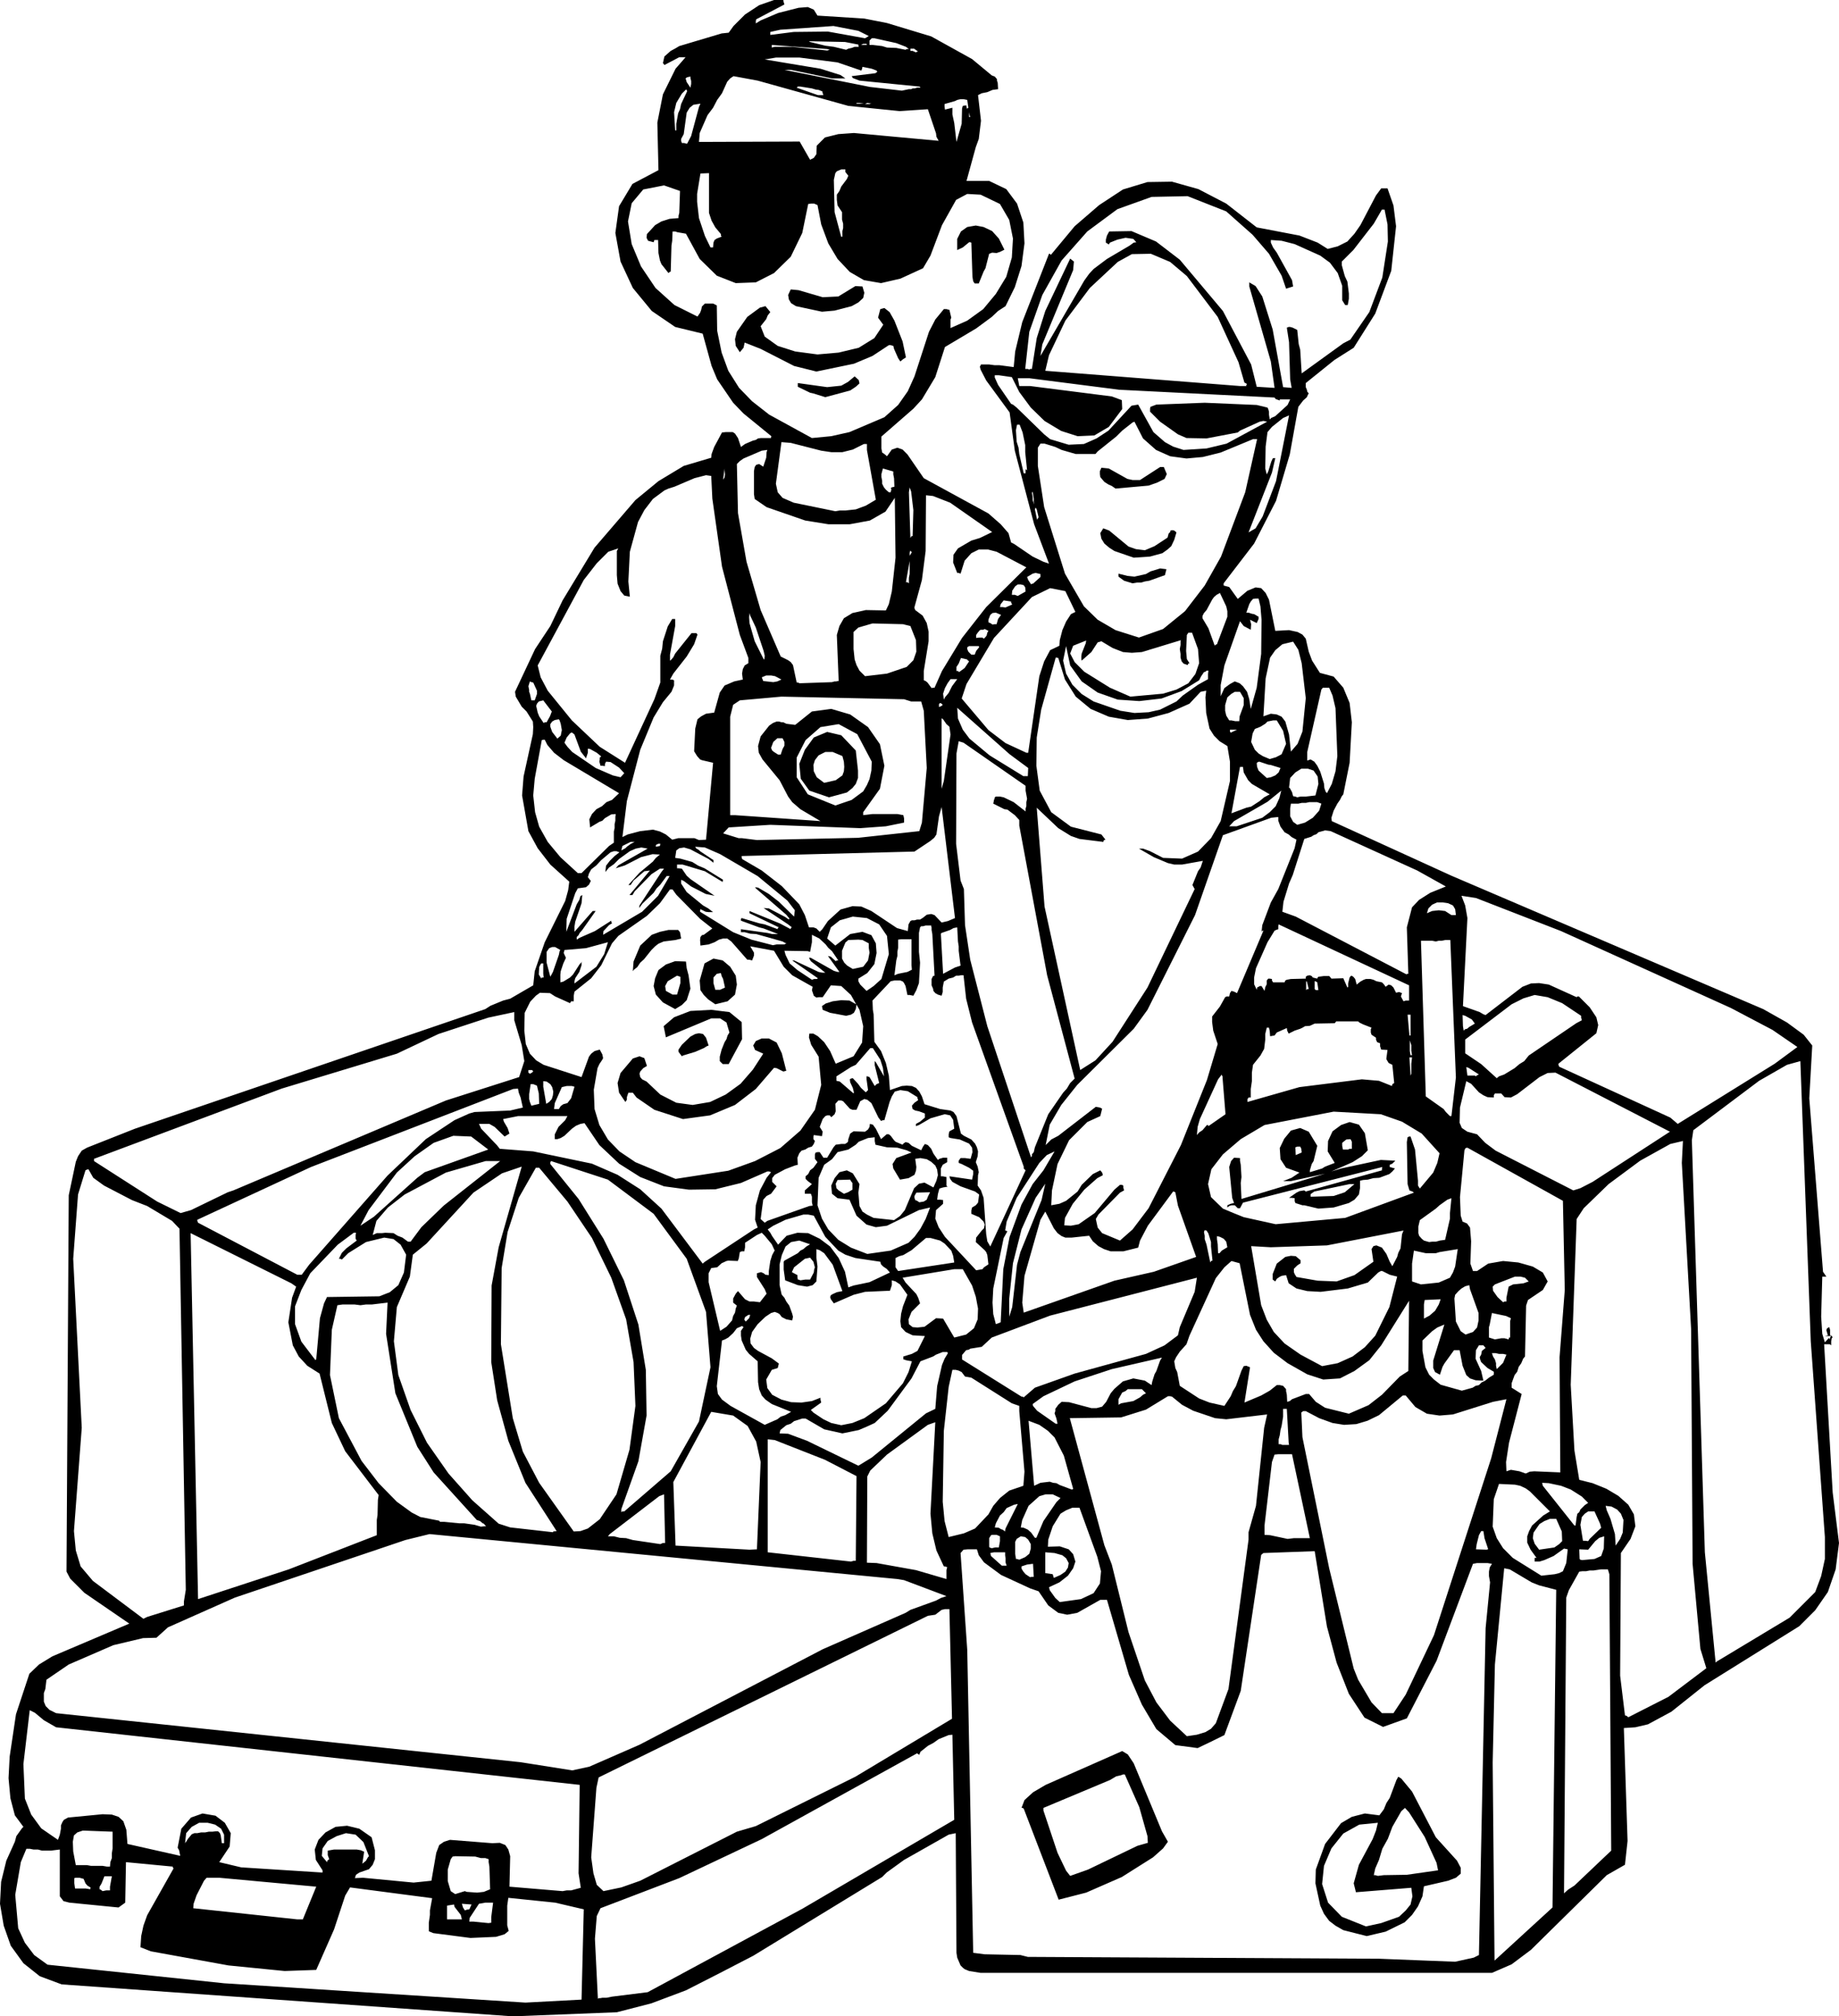 <?xml version="1.0" encoding="UTF-8" standalone="no"?>
<svg xmlns:xlink="http://www.w3.org/1999/xlink" height="271.35px" width="247.45px" xmlns="http://www.w3.org/2000/svg">
  <g transform="matrix(1.0, 0.0, 0.0, 1.0, -78.25, -2.75)">
    <path d="M324.7 182.5 L324.85 182.75 324.8 182.75 324.7 182.9 324.65 183.25 324.65 183.8 324.45 183.65 323.7 183.65 324.85 203.6 325.7 210.4 325.25 213.95 324.2 217.0 322.5 219.45 320.35 221.6 307.6 229.55 303.15 233.1 300.0 234.8 298.3 235.2 296.75 235.3 297.25 250.5 296.9 253.7 294.45 255.1 284.25 265.15 281.65 267.1 279.0 268.25 210.2 268.25 208.65 268.0 208.05 267.75 207.8 267.55 207.5 267.25 207.05 266.2 206.95 265.55 206.85 249.45 205.9 249.65 199.9 253.05 197.55 254.75 196.95 255.35 179.6 265.95 Q175.1 268.3 170.55 270.6 L165.9 272.35 161.25 273.55 147.25 274.1 86.55 269.8 83.6 268.7 81.4 266.95 79.7 264.6 78.75 261.9 78.25 258.95 78.4 256.0 79.1 253.15 80.25 250.6 80.45 249.85 81.2 248.8 81.4 248.6 80.25 247.05 79.65 244.75 79.4 242.05 79.55 239.15 80.4 233.45 82.2 228.0 83.5 226.75 85.3 225.65 95.65 221.25 89.6 217.1 87.7 215.2 87.2 214.25 87.5 163.6 88.45 159.1 88.75 158.35 89.25 157.6 89.95 157.2 96.4 154.65 143.55 138.55 144.25 138.1 145.95 137.4 146.9 137.15 150.0 135.35 150.2 133.45 151.55 129.55 154.3 124.0 154.7 122.55 154.85 121.4 152.3 119.1 150.6 116.9 149.35 114.6 148.5 109.8 148.7 107.25 149.95 101.55 150.0 100.6 149.95 99.85 149.1 98.5 148.45 97.85 147.65 96.5 147.55 95.85 150.25 90.1 152.3 87.0 153.95 83.55 158.25 76.45 163.75 70.05 166.85 67.5 170.25 65.45 173.95 64.35 174.0 63.85 174.35 62.9 175.4 60.95 175.9 60.9 176.85 60.9 177.15 61.1 177.55 61.7 177.95 62.9 178.5 62.5 179.55 62.05 179.95 61.95 180.25 61.75 180.65 61.7 182.0 61.7 182.0 61.5 182.1 61.5 178.3 58.4 176.9 56.95 174.75 53.8 174.0 52.0 172.8 47.65 169.1 46.75 165.95 44.6 163.4 41.5 161.75 37.95 161.05 34.1 161.55 30.5 163.35 27.5 166.85 25.65 166.7 19.25 167.45 15.45 169.15 12.0 170.5 10.45 169.65 10.45 167.65 11.5 167.55 11.35 167.45 11.25 167.65 10.35 168.5 9.6 Q169.1 9.3 169.65 8.95 L175.35 7.25 176.3 7.15 176.95 6.25 178.5 4.7 180.4 3.45 182.4 2.75 183.65 2.75 183.7 3.05 183.8 3.35 180.0 5.35 179.95 5.6 179.95 5.9 180.6 5.5 182.95 4.5 185.7 3.8 186.95 3.7 187.75 4.05 188.25 4.85 194.55 5.25 197.6 5.85 203.55 7.65 209.05 10.7 211.7 12.9 212.1 13.05 212.4 13.4 212.4 13.6 212.5 13.9 212.55 14.75 211.8 14.85 211.1 15.15 210.35 15.3 209.85 15.55 210.25 19.0 209.95 21.45 209.55 22.55 208.3 27.1 211.35 27.1 213.65 28.2 215.1 30.15 215.95 32.7 216.1 35.5 215.7 38.55 214.8 41.4 213.55 43.95 212.55 44.6 211.7 45.4 209.6 46.95 205.4 49.45 204.1 53.5 202.3 56.5 201.15 57.75 196.85 61.5 196.85 63.1 196.95 63.65 197.25 63.85 197.6 64.15 198.25 63.25 199.0 63.0 199.7 63.25 200.35 63.9 202.55 67.1 211.25 71.85 212.9 73.3 213.95 74.5 214.3 75.75 214.7 75.95 217.2 77.65 218.65 78.35 219.4 78.6 217.4 73.3 214.8 63.4 214.1 58.25 210.95 53.95 210.2 52.5 210.1 52.1 210.25 51.8 211.35 51.8 212.1 51.9 212.75 51.9 214.65 52.15 214.85 50.05 215.8 46.1 219.4 36.9 219.5 36.9 219.65 37.05 222.85 33.2 226.15 30.35 229.35 28.25 232.65 27.25 235.95 27.2 239.5 28.2 243.25 30.15 247.35 33.35 253.1 34.45 255.55 35.4 256.9 36.25 258.25 35.9 259.55 35.25 260.5 34.2 261.3 33.05 263.4 29.05 264.1 28.1 264.95 28.1 265.75 30.4 266.1 33.2 265.45 39.2 263.3 44.95 260.4 49.55 257.8 51.2 253.95 54.3 253.95 54.85 254.1 55.2 254.15 55.45 254.35 55.7 254.25 55.85 254.1 56.2 253.6 56.65 252.95 57.5 251.8 63.9 249.95 70.15 247.0 75.9 242.9 81.25 242.9 81.55 243.65 81.75 244.8 83.35 246.1 82.25 247.2 81.8 247.95 81.9 248.55 82.55 249.0 83.45 249.85 87.65 251.7 87.55 252.85 87.8 253.5 88.15 253.95 88.7 254.35 90.45 254.8 91.65 255.85 93.3 257.7 93.8 259.0 95.3 259.85 97.35 260.15 99.95 259.85 105.4 259.0 109.65 258.8 109.9 258.55 110.4 258.2 110.9 257.7 111.85 257.4 112.8 257.45 113.25 273.55 120.6 315.5 138.55 318.7 140.35 320.95 142.0 322.1 143.45 321.7 150.55 323.55 173.9 324.0 174.55 323.45 174.55 323.3 179.95 323.45 182.25 323.8 183.4 324.3 182.85 324.4 182.85 324.5 183.0 324.5 182.75 324.65 182.55 323.8 182.55 324.2 182.45 324.0 181.75 324.1 181.5 324.4 181.35 324.5 181.75 324.5 182.45 324.7 182.5 M214.55 34.85 L214.05 32.35 212.8 30.2 210.2 28.95 208.4 28.85 206.9 29.65 205.0 33.05 203.45 37.15 202.45 38.85 199.4 40.25 196.8 40.85 194.5 40.45 192.6 39.35 190.95 37.6 189.7 35.5 188.75 32.95 188.25 30.35 187.8 30.15 187.35 30.15 187.0 30.2 186.2 34.1 184.65 37.3 182.4 39.5 179.95 40.75 177.25 40.85 174.7 39.85 172.4 37.6 170.55 34.2 169.4 34.0 169.1 33.9 168.75 33.9 168.7 35.15 168.6 35.8 168.5 39.3 168.35 39.35 168.2 39.5 167.25 38.3 167.05 37.8 166.85 36.8 166.8 35.05 166.3 35.05 166.2 35.35 165.45 35.15 165.25 34.75 165.3 34.25 166.4 33.05 167.25 32.55 168.35 32.2 169.55 32.1 169.55 31.8 169.65 31.4 169.75 28.45 167.6 27.7 164.8 28.25 163.25 30.1 162.75 32.55 163.25 35.6 164.5 38.6 166.45 41.5 169.0 43.8 172.1 45.35 172.45 44.85 172.6 44.45 172.7 44.0 173.1 43.6 174.2 43.6 174.7 43.85 174.75 47.25 175.35 50.2 176.25 52.65 177.7 54.95 179.45 56.75 181.75 58.55 187.5 61.7 190.1 61.45 192.55 60.9 197.25 58.9 199.1 57.25 200.4 55.4 201.3 53.4 203.25 47.4 204.1 45.75 205.25 44.35 205.6 44.35 206.0 44.45 206.25 45.5 206.15 45.75 206.15 46.9 208.4 45.9 210.55 44.35 212.25 42.3 213.65 40.0 214.4 37.4 214.55 34.85 M204.25 21.15 L204.2 20.7 203.1 17.45 199.25 17.7 192.4 17.0 180.2 13.6 176.95 13.0 176.5 13.3 176.1 13.75 175.4 15.3 174.75 16.2 174.2 17.25 173.45 18.25 172.4 20.65 172.3 21.85 185.85 21.8 187.25 24.25 187.75 24.0 188.1 23.5 188.15 22.35 189.25 21.25 191.05 20.8 193.15 20.65 204.55 21.7 204.25 21.15 M208.7 17.85 L208.65 18.15 208.65 18.5 208.8 18.5 208.7 18.15 208.7 17.85 M207.8 17.0 L208.05 16.95 208.3 16.95 208.3 17.15 208.4 17.45 208.4 17.35 208.55 17.25 208.4 16.2 207.9 16.1 207.5 16.1 207.05 16.2 206.75 16.35 205.35 16.75 205.35 17.1 205.4 17.5 206.4 17.25 206.4 18.15 206.65 19.3 206.95 21.85 207.65 19.4 207.7 17.35 207.8 17.0 M257.1 95.3 L256.25 95.3 256.05 95.55 254.15 103.95 254.15 105.1 254.6 104.95 255.1 105.25 255.5 105.8 255.9 106.6 256.4 108.2 256.45 108.8 256.65 109.35 256.7 109.35 256.8 109.5 257.45 108.25 257.95 106.55 258.2 104.5 257.95 98.05 257.55 96.35 257.1 95.3 M245.1 95.85 L244.4 95.85 243.9 96.15 243.4 96.6 243.1 97.65 243.1 98.4 243.25 99.05 243.65 99.7 243.95 99.7 244.45 99.8 245.0 99.8 245.05 99.15 245.6 97.65 245.6 96.7 245.1 95.85 M249.85 90.25 L249.15 91.25 248.55 94.05 248.25 99.15 249.25 98.8 250.05 98.9 250.7 99.2 251.2 99.85 251.7 101.6 251.95 103.9 252.85 102.85 253.5 101.2 253.95 96.7 253.4 92.0 252.95 90.2 252.25 89.1 250.8 89.45 249.85 90.25 M243.4 85.75 L243.4 85.0 243.25 84.35 242.4 82.55 241.95 82.8 241.6 83.1 241.35 83.45 240.6 84.85 240.25 85.25 240.05 85.65 240.05 85.95 240.85 87.3 241.7 89.65 241.75 89.55 242.0 89.45 243.4 85.75 M247.6 83.3 L247.2 83.3 246.85 83.35 246.55 83.7 246.35 84.05 245.95 85.2 246.25 85.2 246.7 85.35 247.0 85.4 247.6 85.75 247.6 86.05 247.35 86.6 246.45 86.15 246.6 86.75 246.55 87.5 245.6 87.0 245.1 86.35 243.0 92.3 242.5 94.95 242.5 96.45 243.0 95.35 243.75 94.8 244.4 94.45 245.05 94.7 245.5 95.1 246.05 95.85 246.35 96.85 246.55 98.15 247.35 95.3 247.95 90.75 248.0 86.15 247.85 84.35 247.6 83.3 M249.4 60.2 L248.8 60.9 248.55 62.85 248.5 65.8 248.7 66.6 248.9 66.2 249.3 64.9 249.5 64.45 249.65 64.4 249.85 64.4 249.4 66.35 246.25 74.4 247.2 73.85 248.15 72.25 249.95 67.5 251.7 58.65 250.9 59.0 249.4 60.2 M247.4 61.85 L246.85 61.85 242.5 63.65 240.1 64.25 237.9 64.45 235.7 64.15 233.8 63.3 232.05 61.75 230.9 59.5 230.65 59.6 229.25 60.7 228.45 61.5 225.95 63.5 225.65 63.85 223.0 63.85 221.1 63.3 220.25 62.9 218.8 62.45 218.25 62.45 217.9 63.0 217.9 65.45 218.75 71.0 221.55 79.95 224.1 84.35 225.95 86.15 228.35 87.55 231.5 88.55 234.75 87.4 237.7 85.0 240.35 81.55 242.55 77.65 245.8 69.0 247.4 61.85 M245.1 60.7 L244.8 60.95 240.6 61.75 237.9 61.7 236.75 61.2 234.35 59.5 233.0 58.15 233.0 57.75 233.05 57.5 233.85 57.2 240.35 56.95 247.35 57.25 248.8 57.6 248.9 57.8 249.0 58.15 249.0 58.55 249.1 59.2 249.3 59.0 249.85 58.75 251.5 57.25 251.85 56.5 250.45 56.5 250.45 56.65 249.9 56.45 249.75 56.25 228.85 55.2 216.75 53.65 215.2 53.65 215.4 54.7 216.85 54.7 227.85 56.1 229.2 56.6 229.25 57.8 227.45 60.2 225.5 61.35 223.25 61.45 221.05 60.75 218.8 59.4 216.95 57.6 215.4 55.5 214.4 53.5 212.65 53.25 212.1 53.25 212.1 53.55 212.55 54.55 214.3 57.1 214.55 57.2 215.05 57.6 218.75 61.2 219.55 61.85 222.05 62.6 224.1 62.5 225.8 61.75 227.4 60.7 230.5 57.35 231.4 57.2 233.45 60.9 235.0 62.25 236.1 62.85 237.5 63.3 240.6 63.1 243.3 62.45 248.75 59.5 248.25 59.4 247.75 59.5 245.1 60.7 M246.05 54.45 L245.85 54.3 245.7 54.25 244.9 51.5 242.1 45.4 237.95 39.9 235.7 38.0 233.1 36.9 230.55 36.95 228.65 38.0 224.9 41.5 221.6 45.9 219.4 50.55 218.9 52.65 245.1 54.7 245.95 54.7 245.95 54.55 246.05 54.45 M263.1 32.85 L260.35 36.4 258.8 37.95 258.8 38.45 259.2 39.9 259.55 40.65 259.75 42.25 259.75 42.95 259.6 43.8 259.25 43.8 258.85 43.15 258.85 41.2 258.25 39.5 257.2 38.1 255.9 37.15 252.45 35.6 250.7 35.15 249.25 35.05 249.25 35.4 249.55 36.05 250.05 36.75 252.1 40.45 252.25 41.3 251.3 41.6 250.7 39.85 249.0 36.9 246.8 34.35 243.25 31.2 238.05 29.15 233.2 29.25 228.6 30.9 224.55 33.9 221.1 37.8 218.5 42.45 216.75 47.4 216.2 52.4 216.55 52.4 216.75 52.5 216.85 52.4 217.1 52.4 217.75 48.25 218.9 44.6 222.25 37.55 222.75 37.95 222.65 39.1 218.5 49.1 218.25 50.65 224.15 40.5 224.8 39.6 225.4 38.95 227.2 37.6 230.25 35.8 230.8 35.4 231.15 35.35 230.75 34.9 229.7 34.75 228.6 35.0 227.6 35.4 227.45 35.65 227.05 35.4 227.05 35.0 227.2 34.45 227.5 33.9 230.5 33.85 233.8 35.25 237.0 37.7 242.8 44.6 246.6 51.8 247.35 54.8 249.75 54.95 249.25 51.4 246.35 41.3 246.35 40.75 247.2 41.25 248.1 42.65 249.5 47.1 250.9 54.85 252.05 54.95 251.85 53.8 251.7 48.8 251.4 46.85 251.65 46.75 251.85 46.75 252.2 46.85 252.8 47.15 253.0 49.05 253.2 49.8 253.4 53.0 259.0 48.95 259.95 48.45 262.5 44.75 264.25 40.1 265.0 35.25 264.95 32.95 264.55 30.95 264.2 30.95 263.1 32.85 M213.4 36.35 L212.8 36.65 212.35 36.8 211.75 36.75 211.35 36.9 210.85 38.85 210.6 39.3 209.95 40.9 209.4 40.9 209.2 40.6 209.1 40.0 208.95 35.4 208.8 35.35 208.65 35.35 207.8 36.05 207.05 36.4 207.05 34.9 207.55 33.9 208.4 33.3 209.55 33.1 210.6 33.3 211.75 33.85 212.65 34.85 213.4 36.35 M173.65 26.05 L172.5 26.1 172.05 28.85 172.05 29.9 172.3 32.1 173.1 34.5 173.85 36.05 174.2 36.05 174.25 35.4 174.4 35.05 174.7 34.85 175.35 34.6 175.25 34.45 175.25 34.25 174.5 33.35 174.0 32.45 173.65 31.4 173.65 26.05 M171.05 17.25 L170.65 17.9 170.25 20.8 169.9 21.45 169.9 21.7 170.0 22.0 170.3 22.0 170.7 22.1 171.25 21.05 172.3 17.15 172.5 16.7 171.55 16.85 171.05 17.25 M170.65 14.85 L170.55 14.8 170.0 15.35 169.25 16.6 168.95 17.85 169.1 20.3 169.25 20.3 169.25 19.4 169.5 18.0 169.75 17.45 169.9 16.75 170.7 15.05 170.65 14.85 M171.15 13.25 L171.15 13.05 170.7 13.15 170.5 13.3 170.65 13.8 171.15 14.55 171.25 14.05 171.25 13.65 171.15 13.25 M195.55 16.7 L194.95 16.6 194.65 16.75 195.3 16.75 195.35 16.7 195.55 16.7 M193.9 16.6 L193.5 16.6 193.5 16.7 194.5 16.7 193.9 16.6 M188.3 15.55 L189.05 15.55 188.95 15.3 188.9 15.05 188.4 14.85 188.0 14.8 187.5 14.65 185.95 14.4 185.6 14.4 185.45 14.55 188.3 15.55 M182.5 9.05 L184.85 9.05 189.55 9.55 189.9 9.45 189.55 9.35 182.1 8.8 182.1 9.15 182.5 9.05 M201.5 9.8 L201.65 9.7 201.8 9.7 201.25 9.3 200.75 9.3 200.75 9.6 201.05 9.6 201.5 9.8 M195.15 7.6 L193.75 6.9 190.4 6.25 183.25 6.75 181.9 7.05 181.9 7.45 185.05 7.05 189.65 7.0 194.65 7.9 195.15 7.6 M194.25 12.0 L194.15 12.25 190.95 11.15 185.85 10.5 182.65 10.5 181.15 10.75 188.65 12.0 191.35 12.85 192.0 13.3 190.2 13.3 184.65 12.15 183.8 12.15 195.3 14.45 199.6 14.95 200.55 14.75 200.85 14.75 201.05 14.65 201.3 14.65 201.65 14.55 202.1 14.55 202.05 14.45 201.95 14.4 193.9 13.6 193.0 13.25 192.85 13.0 196.05 12.6 196.3 12.4 196.2 12.25 195.55 12.0 194.3 11.75 194.25 12.0 M194.85 8.65 L194.4 8.65 194.1 8.8 194.9 8.8 194.85 8.65 M193.75 8.8 L193.75 8.75 191.95 8.4 187.1 8.3 187.25 8.4 189.3 8.9 190.45 9.05 192.1 9.45 192.4 9.3 192.85 9.2 193.25 9.05 193.8 9.05 193.75 8.8 M195.7 8.8 L196.95 8.95 197.6 9.15 198.85 9.2 200.1 9.45 200.25 9.35 200.55 9.35 200.15 9.05 198.85 8.55 195.9 7.9 195.55 7.9 195.25 8.2 195.25 8.8 195.7 8.8 M181.55 45.2 L181.35 45.7 180.6 46.65 181.15 48.05 182.9 49.3 185.25 50.05 188.25 50.45 191.1 50.2 193.8 49.55 195.9 48.25 197.1 46.45 196.4 45.5 196.7 44.35 197.25 44.2 197.95 44.75 198.6 45.9 199.7 48.7 200.15 50.85 199.75 51.1 199.4 51.4 199.1 50.95 198.55 49.7 198.45 49.3 198.1 49.2 197.85 49.2 195.65 50.65 193.15 51.7 188.1 52.75 185.1 52.0 180.6 49.7 178.45 48.85 178.3 49.55 177.8 50.15 177.25 49.3 177.15 48.4 177.4 47.4 178.8 45.4 180.5 44.15 181.25 43.95 181.9 44.75 181.55 45.2 M190.85 25.8 L190.65 26.05 190.45 26.95 190.55 31.3 191.45 34.65 191.45 34.6 191.6 34.6 191.6 33.85 191.7 33.45 191.7 32.85 191.55 32.3 191.55 31.3 190.95 30.4 190.85 29.65 190.85 28.95 191.2 28.45 191.45 27.85 192.2 26.85 192.4 26.4 192.0 25.9 192.0 25.55 191.45 25.55 190.85 25.8 M191.05 42.65 L193.35 41.25 194.3 41.3 194.55 42.15 194.4 42.85 193.75 43.45 192.85 43.95 190.55 44.55 188.85 44.7 185.35 43.95 184.7 43.55 184.4 43.05 184.3 42.45 184.65 41.7 185.7 41.8 188.95 42.75 191.05 42.65 M193.4 54.8 L192.65 55.3 189.3 56.2 187.7 55.7 187.25 55.6 185.6 54.8 185.6 54.3 189.55 54.85 191.45 54.65 192.35 54.15 193.25 53.4 193.8 53.9 193.9 54.35 193.4 54.8 M200.75 87.0 L199.75 86.75 195.65 86.65 193.75 87.2 193.1 87.8 193.1 90.1 193.25 91.5 193.5 92.25 193.9 93.0 194.65 93.75 197.6 93.4 200.25 92.5 201.15 91.6 201.55 90.45 201.5 88.9 200.75 87.0 M201.3 84.6 L201.4 84.85 202.4 85.6 202.95 86.6 203.2 87.75 203.2 89.05 202.55 93.05 202.55 94.3 202.8 94.4 203.05 94.6 203.6 95.35 203.8 95.3 204.0 95.3 205.0 93.05 207.7 88.6 210.95 84.45 216.35 79.1 212.35 77.0 211.2 76.7 209.95 76.7 208.95 77.2 208.05 78.2 207.5 79.95 207.25 79.85 207.05 79.85 206.5 78.45 206.55 77.4 207.15 76.55 208.95 75.5 210.1 75.15 211.75 74.35 206.1 70.4 203.8 69.5 202.85 69.4 202.8 76.9 202.3 80.8 201.3 84.45 201.3 84.6 M200.65 80.0 L200.65 78.25 200.15 81.1 200.35 81.1 200.55 81.25 200.55 80.5 200.65 80.0 M200.65 77.55 L200.95 77.05 200.75 76.9 200.75 76.8 200.65 77.1 200.65 77.55 M177.8 97.0 L176.9 97.6 176.5 99.2 176.5 112.45 177.15 112.45 188.65 113.25 185.95 111.65 184.85 110.7 184.3 109.95 183.15 107.75 180.85 104.95 180.35 104.05 180.25 103.15 180.6 101.85 181.75 100.4 182.25 100.05 182.75 99.85 183.05 99.85 183.4 99.95 183.65 99.95 184.05 100.15 185.25 100.3 187.5 98.5 190.1 98.15 192.65 98.9 195.05 100.6 196.65 102.9 197.25 105.8 196.65 108.9 194.4 112.05 194.4 112.45 195.65 112.3 199.0 112.3 199.8 112.45 199.9 112.9 199.9 113.45 197.45 113.95 194.0 114.2 181.9 113.75 176.3 114.1 175.55 114.9 177.65 115.55 178.1 115.55 180.1 115.8 193.7 115.5 201.95 114.6 202.3 113.45 202.95 106.1 202.55 98.4 202.2 97.15 200.85 97.15 199.9 96.85 183.4 96.5 177.8 97.0 M181.35 93.65 L180.75 93.9 180.95 94.4 182.3 94.55 182.85 94.45 183.4 94.2 182.55 93.75 182.0 93.65 181.35 93.65 M179.1 85.25 L179.05 85.85 179.1 86.6 179.8 89.05 181.0 91.45 181.1 91.5 181.15 91.0 181.0 90.35 179.95 87.2 179.2 85.6 179.1 85.25 M175.75 67.0 L175.8 66.6 175.75 66.05 175.75 65.8 175.55 67.3 175.75 67.0 M167.65 68.75 L166.1 69.9 164.95 71.4 164.1 73.0 163.0 77.0 162.8 81.0 163.0 83.05 162.25 82.9 161.75 82.3 161.35 81.3 161.25 80.15 161.25 76.9 161.45 76.55 160.1 77.0 158.55 78.55 156.8 80.8 150.6 92.3 151.0 93.9 151.95 95.7 155.2 99.7 158.95 103.25 162.35 105.4 166.3 96.85 167.1 94.6 167.1 91.0 167.35 90.05 167.45 89.05 168.1 87.05 168.7 86.05 169.1 86.05 169.1 87.0 168.4 90.85 168.4 91.65 168.5 91.6 168.85 91.2 169.1 90.7 171.3 87.95 171.95 87.95 172.1 88.15 171.65 89.45 170.65 91.1 168.85 93.4 168.4 94.2 168.7 94.2 168.95 94.3 168.95 95.0 168.6 95.85 167.45 97.25 166.2 99.3 164.4 103.65 162.6 110.55 162.0 115.4 162.7 115.05 164.4 114.6 166.1 114.4 167.05 114.65 167.85 115.05 168.7 115.75 169.5 115.55 171.7 115.55 172.3 115.8 173.25 115.75 174.2 105.4 172.7 105.05 172.45 104.95 172.05 104.5 171.65 103.85 171.8 100.8 172.1 99.55 172.6 99.15 173.25 98.8 174.35 98.65 175.1 95.95 175.75 95.0 177.05 94.45 178.2 94.2 178.1 93.4 178.2 92.8 178.45 92.3 178.95 92.0 178.95 91.3 177.8 88.2 175.4 79.0 174.1 69.85 173.95 66.8 173.25 66.7 171.7 67.1 169.0 68.25 168.2 68.5 167.65 68.75 M200.85 68.9 L200.65 68.35 200.55 69.0 200.75 75.15 200.9 74.9 201.05 74.9 201.15 71.4 200.85 68.9 M198.45 66.6 L198.45 66.2 197.05 65.8 196.85 66.55 196.85 66.95 196.95 67.45 196.95 67.85 197.2 68.35 197.45 68.65 197.85 69.0 198.1 69.0 198.2 68.55 198.1 68.5 198.2 68.35 198.6 68.25 198.55 67.1 198.45 66.6 M189.7 73.3 L186.6 72.8 181.4 71.0 179.8 69.9 179.7 69.25 179.7 66.15 179.8 65.6 180.0 65.3 180.4 65.2 180.95 65.55 181.35 64.35 181.4 63.6 181.5 63.3 180.75 63.4 178.3 64.45 177.8 64.8 177.4 65.2 177.55 71.8 178.7 78.35 180.6 84.85 183.3 91.1 184.3 91.6 184.65 91.85 184.95 92.25 185.45 94.6 185.6 94.6 185.85 94.7 190.2 94.55 190.55 94.45 190.8 94.45 190.95 94.4 191.1 94.4 190.85 88.2 191.2 87.0 191.8 85.95 192.95 85.25 194.75 84.85 197.45 84.9 197.85 84.05 198.25 82.35 198.75 77.8 198.65 69.75 197.4 71.6 195.3 72.8 192.6 73.3 189.7 73.3 M190.1 63.6 L188.75 63.4 184.65 62.35 183.4 62.25 182.65 67.85 182.9 69.0 183.55 69.75 185.05 70.4 190.65 71.55 191.25 71.45 192.0 71.45 193.4 71.3 194.75 70.8 196.1 70.0 194.9 63.3 194.9 62.5 194.5 62.5 193.0 63.25 191.6 63.6 190.1 63.6 M231.65 67.35 L234.35 65.6 234.85 65.6 235.25 66.55 234.95 67.2 233.95 67.7 232.8 68.1 228.35 68.5 227.85 68.15 227.4 67.95 226.85 67.6 226.3 66.95 226.25 66.55 226.25 66.15 226.45 65.7 227.45 65.8 229.95 67.2 230.65 67.35 231.65 67.35 M227.5 74.15 L230.1 76.3 231.1 76.65 232.3 76.8 233.6 76.25 235.35 75.1 235.5 74.55 235.7 74.35 235.75 74.15 236.0 74.1 236.25 74.15 236.55 74.4 236.25 75.4 235.85 76.25 235.35 76.7 234.65 77.2 233.0 77.65 230.8 77.8 228.2 76.9 227.5 76.45 226.85 75.9 226.45 75.25 226.3 74.5 226.7 73.85 227.5 74.15 M222.65 89.65 L222.25 90.7 222.85 91.85 224.15 93.15 227.6 95.3 230.35 96.5 234.75 96.1 236.55 95.55 238.15 94.7 239.1 93.45 239.6 92.0 239.45 90.1 238.65 87.9 238.15 87.9 237.95 88.2 237.85 90.35 237.95 91.45 238.3 92.0 238.15 92.05 238.05 92.25 237.5 92.05 237.25 91.75 237.1 91.25 237.1 90.75 237.0 90.1 237.1 89.55 237.1 89.05 237.15 88.9 231.9 90.5 230.55 90.6 229.35 90.5 227.95 89.95 226.45 89.05 225.95 89.2 225.1 90.5 223.8 91.65 223.75 91.45 223.75 91.1 223.8 90.7 224.35 89.3 224.4 88.95 222.65 89.65 M222.25 92.3 L221.7 89.7 221.3 91.65 221.7 93.4 222.55 94.9 223.8 96.15 225.4 97.15 229.0 98.4 230.9 98.7 232.8 98.6 234.35 98.25 236.55 97.15 237.4 96.35 239.45 94.9 240.8 94.15 240.8 93.45 240.85 93.0 240.6 93.0 240.45 93.15 240.25 93.2 239.85 93.8 239.6 94.3 237.25 95.75 234.55 96.75 231.55 97.1 228.65 96.9 225.95 95.95 223.8 94.45 222.25 92.3 M220.4 91.25 L220.3 91.25 218.35 98.25 217.75 102.0 217.7 105.8 218.15 109.15 219.7 112.05 222.35 114.0 226.45 115.05 227.0 115.75 226.8 115.8 226.7 116.05 223.5 115.65 222.35 115.25 220.65 114.2 217.75 111.45 218.8 124.75 223.6 146.75 225.65 145.45 227.95 142.95 232.65 135.65 239.0 122.4 238.7 121.85 239.45 120.0 239.8 119.5 240.1 118.6 237.3 119.1 236.25 119.1 235.4 118.9 233.5 118.1 231.5 116.95 232.05 116.95 233.0 117.3 234.75 118.2 237.3 118.3 239.45 117.35 241.2 115.55 242.5 113.25 243.75 107.85 243.75 105.25 243.4 103.15 242.35 102.5 241.6 101.75 241.0 100.8 240.55 98.7 240.45 96.6 240.55 95.7 239.8 95.85 238.3 97.45 235.5 98.7 232.7 99.45 230.0 99.65 227.45 99.2 225.0 98.15 223.0 96.5 221.55 94.2 220.65 91.3 220.4 91.25 M204.95 97.45 L204.75 97.35 204.6 97.5 204.6 97.9 204.95 97.75 205.1 97.6 204.95 97.45 M206.15 94.15 L205.75 94.7 205.4 95.35 205.15 96.1 205.25 96.9 205.4 96.6 205.9 96.0 206.35 95.1 207.05 94.15 206.15 94.15 M208.05 92.65 L208.65 91.75 208.45 91.6 208.4 91.5 207.55 91.3 207.25 92.05 206.95 92.5 206.95 93.05 207.15 93.05 207.3 93.2 208.05 92.65 M209.95 89.7 L208.65 89.7 208.4 89.85 208.4 90.1 208.55 90.45 208.95 90.85 209.4 90.85 209.6 90.35 210.0 89.85 209.95 89.7 M211.1 87.9 L211.25 87.65 210.75 87.4 210.55 87.5 210.25 87.5 210.1 87.55 209.8 87.9 209.6 88.2 209.6 88.6 210.0 88.55 210.45 88.55 210.6 88.7 210.75 88.6 211.0 88.3 211.1 87.9 M212.25 85.2 L211.8 85.25 211.5 85.5 211.25 86.15 211.25 86.5 211.5 86.6 211.8 86.8 212.1 86.75 212.35 86.75 212.55 86.05 212.95 85.5 212.25 85.2 M221.6 82.3 L219.55 81.9 217.1 83.1 212.0 88.6 208.3 94.8 207.65 96.75 211.25 101.0 213.55 102.75 216.35 104.05 216.6 104.05 218.1 93.75 218.75 91.75 219.55 90.25 220.8 89.65 220.85 88.9 221.2 87.55 221.7 86.4 222.35 85.4 222.95 85.1 221.6 82.3 M214.45 84.1 L214.3 83.85 214.3 83.7 213.3 83.55 212.9 84.05 212.8 84.45 213.15 84.45 213.55 84.5 214.45 84.1 M216.25 82.35 L216.2 81.8 216.0 81.5 215.6 81.4 215.2 81.4 214.85 81.65 214.45 82.25 214.4 82.8 214.8 82.8 215.2 82.95 216.25 82.35 M218.25 80.4 L218.25 80.0 217.6 79.85 217.2 79.95 216.45 80.4 216.6 80.8 217.0 81.4 217.1 81.3 217.25 81.3 218.25 80.4 M217.6 71.05 L217.5 71.3 217.8 72.7 218.0 72.35 217.75 71.3 217.6 71.05 M217.4 70.65 L217.35 70.3 217.35 69.85 217.2 68.9 217.1 69.1 217.2 69.6 217.2 70.05 217.4 70.65 M215.1 59.9 L214.95 60.65 215.05 62.2 215.3 63.0 215.4 63.85 216.0 66.45 216.25 66.45 216.25 65.9 216.35 65.95 216.45 66.05 216.2 63.6 216.2 62.65 215.85 60.95 215.45 59.9 215.1 59.9 M235.2 79.35 L235.0 80.15 232.9 80.9 232.3 81.0 231.8 81.15 231.25 81.15 230.65 81.25 229.5 80.9 228.75 80.35 228.75 79.95 229.95 80.25 230.9 80.35 232.45 80.0 233.05 79.65 234.35 79.25 235.2 79.35 M195.5 106.45 L195.55 105.25 193.6 101.55 191.1 100.2 188.65 100.6 186.65 102.35 185.45 104.7 185.45 107.35 186.95 109.65 190.65 111.15 192.85 110.4 194.4 109.25 194.9 108.4 195.25 107.6 195.5 106.45 M242.65 147.35 L242.15 148.0 239.7 153.35 239.4 154.4 239.3 155.5 239.6 155.15 240.05 154.85 240.65 154.15 240.8 154.15 240.85 154.3 243.15 152.7 242.75 147.75 242.75 147.6 242.65 147.45 242.65 147.35 M232.65 138.65 L230.8 141.2 223.2 148.75 221.05 151.45 219.5 154.1 218.95 156.85 219.7 156.1 220.65 155.6 225.7 151.7 226.25 151.8 226.55 151.95 226.3 152.95 224.55 153.75 222.1 156.2 220.55 159.4 219.8 162.95 219.7 164.95 220.8 164.75 221.7 164.35 223.25 163.1 223.8 162.2 225.3 160.75 226.3 160.25 226.55 160.55 226.65 160.9 225.9 161.3 224.15 162.85 222.6 164.75 221.55 166.65 221.45 167.65 222.35 167.7 223.4 167.5 225.55 166.0 228.2 162.85 228.95 162.2 229.2 162.2 229.4 162.3 229.4 162.55 229.5 162.95 228.95 163.25 226.05 166.2 225.7 166.8 225.95 167.95 226.55 168.7 228.95 169.7 230.65 168.2 232.8 165.35 237.15 156.85 240.65 148.1 242.1 143.25 241.5 141.45 241.35 140.3 241.35 139.55 242.4 138.2 243.1 136.95 243.3 136.85 243.65 136.85 243.75 136.4 243.95 136.1 244.3 136.2 244.7 136.4 248.25 128.0 248.1 128.0 248.0 128.15 248.1 127.25 249.25 124.2 250.25 122.4 252.45 116.9 252.7 115.75 252.05 115.4 251.65 115.05 251.1 114.75 250.55 114.0 250.25 113.2 250.25 112.7 249.3 112.8 242.8 115.15 239.05 125.9 232.65 138.65 M203.7 128.45 L203.6 127.9 203.6 127.55 203.55 127.4 203.55 127.3 202.8 127.3 202.45 127.4 202.2 127.4 202.05 127.55 201.9 128.3 201.9 130.85 202.05 132.3 201.9 135.05 201.55 136.0 201.15 136.75 200.65 136.65 200.35 136.65 200.1 135.45 199.9 135.05 199.75 134.85 199.4 134.7 198.6 134.7 198.1 134.8 195.65 137.4 195.7 138.65 195.8 139.25 195.9 142.95 196.8 144.2 197.45 145.8 197.85 147.5 198.0 149.45 199.6 148.9 200.25 148.85 200.95 148.9 201.5 149.15 201.95 149.65 202.3 150.3 202.65 151.35 204.75 152.0 206.15 152.2 206.55 152.4 206.95 152.95 207.55 155.3 207.95 155.6 208.95 156.1 209.45 156.65 209.7 157.15 209.85 157.7 209.8 158.35 209.55 159.15 209.8 159.75 209.95 160.5 209.85 160.9 209.8 162.3 210.25 162.95 210.6 163.95 210.95 168.85 211.1 169.8 211.5 170.5 216.25 160.25 216.0 160.0 216.0 159.75 209.05 140.35 208.25 137.15 207.9 134.0 207.55 134.0 207.25 134.05 206.9 134.05 206.5 134.3 205.9 134.45 205.25 134.85 205.1 135.65 205.1 136.25 204.95 136.75 204.45 136.6 204.1 136.4 203.85 136.1 203.8 135.8 203.6 135.35 203.6 134.5 203.8 134.1 204.0 134.05 203.7 128.45 M204.95 128.3 L204.85 128.4 205.15 133.8 206.75 132.95 207.5 132.7 207.25 130.7 207.25 130.1 207.15 129.45 207.05 127.55 206.55 127.65 206.1 127.9 204.95 128.3 M204.25 115.05 L203.95 115.5 203.4 115.95 201.3 117.35 178.05 117.95 178.05 118.1 178.1 118.35 180.75 119.9 183.45 122.0 185.8 124.45 186.55 125.9 187.1 127.55 187.7 127.55 188.1 127.7 188.55 128.15 188.9 127.8 189.65 126.7 191.35 125.15 192.95 124.7 194.15 124.75 195.5 125.35 198.95 127.65 200.4 128.05 200.5 127.15 200.75 126.7 200.95 126.6 201.3 126.6 201.65 126.5 202.05 126.5 202.45 126.25 202.95 125.85 203.55 125.75 204.0 125.9 204.95 126.9 205.8 126.7 206.75 126.3 204.95 111.35 204.6 112.6 204.25 115.05 M205.6 100.2 L205.15 99.55 205.0 99.45 204.95 99.4 204.95 108.9 205.25 107.85 206.15 101.6 206.0 100.55 205.6 100.2 M216.25 109.15 L216.25 108.5 207.9 102.7 207.25 102.5 206.95 104.15 206.9 116.3 207.5 121.25 207.95 122.4 208.1 127.25 208.8 131.9 211.1 140.85 217.0 158.55 217.0 158.45 217.1 158.35 217.1 158.1 217.35 157.8 217.5 157.15 219.3 152.7 221.3 149.8 221.8 149.25 222.25 148.5 222.85 147.9 219.15 134.0 215.4 113.85 215.4 113.1 214.8 112.45 213.8 111.7 213.4 111.65 211.9 110.9 212.0 110.4 212.1 110.15 212.1 110.05 212.25 109.95 212.8 109.95 213.3 110.05 214.65 110.7 216.25 111.95 216.25 111.55 216.35 111.25 216.35 110.7 216.45 110.25 216.25 109.15 M216.55 107.2 L216.6 106.1 214.1 104.25 207.05 98.0 207.15 99.45 207.8 100.95 208.7 102.15 211.4 104.4 215.95 107.2 216.55 107.2 M193.7 107.45 L193.4 108.25 192.95 108.8 192.2 109.4 189.8 110.05 187.15 109.15 186.0 107.55 185.8 105.55 186.55 103.65 187.75 102.0 189.55 101.25 191.45 101.7 193.4 103.75 193.7 106.45 193.7 107.45 M169.25 123.15 L168.75 122.45 168.4 122.45 167.05 124.3 165.3 126.0 161.45 128.7 160.6 129.7 159.15 132.65 157.8 134.4 155.55 136.2 155.45 136.75 155.45 137.5 155.1 137.5 154.95 137.75 152.95 136.85 152.25 136.4 150.9 136.35 150.35 136.75 149.6 137.55 148.85 139.05 148.8 141.45 149.0 143.25 149.55 144.55 150.4 145.45 151.4 146.05 156.5 147.7 157.5 144.95 157.8 144.55 158.25 144.2 158.95 144.0 159.3 144.65 159.4 145.15 159.3 145.35 158.9 145.95 158.65 146.5 158.15 149.4 158.25 152.0 158.9 154.15 160.05 156.1 161.6 157.7 163.75 159.15 169.15 161.4 176.25 160.3 179.85 159.0 183.25 157.25 185.95 154.9 187.9 152.1 188.75 148.75 188.4 144.95 187.4 143.35 187.1 142.35 187.15 141.85 187.7 141.85 188.3 142.2 189.15 143.0 189.95 144.2 190.7 145.9 193.1 144.9 194.25 143.05 194.4 140.85 193.9 138.65 193.5 137.95 193.4 138.55 193.15 139.05 192.75 139.3 192.1 139.45 189.95 139.05 188.95 138.65 188.85 138.15 189.35 137.8 190.3 137.5 191.45 137.35 192.55 137.4 193.45 137.9 192.75 136.65 191.45 135.45 190.05 135.35 188.95 136.95 188.4 136.95 188.1 137.0 187.75 136.75 187.5 136.0 187.6 135.55 184.85 134.0 183.7 132.85 182.4 130.7 179.2 130.1 179.7 130.95 179.7 131.35 179.45 132.0 179.05 131.9 178.8 131.9 176.65 129.45 176.1 129.05 175.55 129.05 175.0 129.2 174.4 129.55 173.6 129.85 172.5 130.0 172.45 129.25 172.5 128.85 172.7 128.6 172.95 128.55 174.1 127.7 172.45 126.4 169.25 123.15 M166.85 116.3 L166.6 116.4 166.5 116.5 166.5 116.7 167.05 116.6 167.1 116.3 166.85 116.3 M163.8 116.95 L163.0 117.3 161.55 118.35 160.85 119.05 160.2 119.5 159.7 120.1 159.8 119.25 160.3 118.6 160.95 117.95 161.6 117.45 161.2 117.3 160.85 117.3 160.4 117.45 159.15 118.5 158.5 119.2 157.8 119.75 157.5 120.3 157.35 120.8 157.75 121.3 157.5 121.8 157.1 122.15 156.0 122.3 155.65 122.95 154.5 126.4 154.45 128.15 155.85 124.45 156.2 123.85 156.35 123.35 156.6 123.2 156.5 124.3 155.65 126.8 155.55 127.45 155.55 128.15 158.0 125.35 158.4 125.35 156.6 127.9 156.25 128.3 156.1 128.6 155.85 128.85 155.85 129.2 156.25 128.95 158.3 128.05 160.5 126.65 160.5 126.8 160.6 127.0 160.2 127.25 159.45 128.05 159.4 128.55 164.65 125.45 166.8 123.3 168.35 120.65 167.95 120.65 167.1 121.8 166.6 122.3 166.2 122.9 164.7 124.35 164.25 124.95 164.3 124.6 167.25 120.1 167.6 119.65 167.05 119.65 165.9 120.4 163.65 122.7 163.35 123.2 162.95 123.2 165.7 119.9 164.95 120.0 163.5 121.25 163.1 121.85 162.8 121.85 164.3 120.2 166.1 118.7 166.5 118.2 167.05 117.75 166.05 117.7 164.5 118.1 162.35 119.2 161.1 119.6 161.45 119.2 165.4 116.95 164.55 116.8 163.8 116.95 M163.1 116.05 L162.0 116.6 161.85 117.2 162.4 116.9 162.6 116.7 163.15 116.3 163.65 116.05 163.1 116.05 M171.8 116.7 L171.9 116.9 172.3 117.15 172.45 117.3 174.25 118.5 174.25 118.85 173.6 118.35 171.15 117.05 170.3 116.8 169.65 116.9 169.25 117.2 169.1 118.2 169.8 118.3 171.4 118.75 172.2 119.25 173.05 119.6 175.55 121.15 175.5 121.25 175.5 121.45 173.1 120.0 170.1 119.1 169.35 119.1 169.35 119.6 169.55 119.6 170.0 119.65 170.65 120.6 171.15 121.05 174.4 123.3 173.2 123.05 171.25 122.05 170.25 121.3 169.9 121.15 169.9 121.65 170.65 122.8 172.85 124.6 173.55 125.0 174.2 125.5 173.6 125.5 173.2 125.45 172.5 125.1 172.45 125.25 172.45 125.45 176.9 128.2 179.35 129.2 182.25 129.95 182.75 129.85 183.8 129.85 183.95 129.75 184.1 129.75 183.55 129.45 180.0 128.45 179.2 128.4 178.45 128.2 177.95 128.2 177.95 127.8 181.5 128.3 182.15 128.45 182.95 128.45 181.0 127.7 180.4 127.55 177.95 126.65 177.95 126.4 178.05 126.3 180.4 127.0 181.15 127.15 182.9 127.8 182.9 127.65 183.05 127.55 179.1 125.65 179.1 125.35 183.25 127.05 184.65 127.8 184.65 127.65 184.8 127.55 184.3 127.15 181.0 124.95 181.7 125.0 183.9 126.15 184.4 126.5 184.4 126.4 184.5 126.4 184.05 125.85 179.95 122.3 179.85 122.15 180.25 122.2 181.7 123.05 183.05 124.1 185.1 126.1 185.2 125.25 184.2 123.95 180.2 120.65 175.15 117.7 173.1 116.8 171.8 116.7 M182.95 104.3 L183.3 104.3 183.55 103.55 183.8 103.1 183.8 102.6 183.55 102.1 182.85 102.1 182.3 102.6 182.0 103.4 182.15 103.75 182.4 103.95 182.95 104.3 M188.4 104.4 L187.9 105.05 187.7 105.7 187.75 106.55 188.15 107.35 189.15 108.1 190.7 107.75 191.6 107.1 191.8 106.55 191.85 105.95 191.8 105.25 191.6 104.5 190.3 103.95 189.3 103.95 188.4 104.4 M176.5 132.85 L177.25 134.05 177.4 135.25 177.15 136.6 176.15 137.5 174.5 137.9 173.55 137.25 172.95 136.65 172.5 136.0 172.4 134.7 173.05 132.4 174.25 131.75 175.5 132.0 176.5 132.85 M174.25 134.3 L174.25 135.05 174.5 135.95 175.15 135.95 175.8 135.65 175.55 134.5 175.35 134.1 175.25 133.7 174.7 133.8 174.25 134.3 M169.9 129.05 L169.15 129.25 167.55 129.45 166.85 129.75 166.4 130.1 165.9 130.6 164.9 131.85 164.4 132.3 164.0 132.9 163.55 133.25 163.4 133.45 163.5 132.15 164.4 130.0 165.95 128.55 167.05 128.15 168.2 127.9 169.5 127.9 169.75 128.2 169.9 129.05 M166.4 134.4 L166.85 133.3 167.85 132.55 169.1 132.1 170.55 132.15 170.65 133.05 170.9 134.0 171.15 135.8 170.65 137.35 170.0 138.0 169.1 138.55 167.45 137.65 166.5 136.6 166.2 135.45 166.4 134.4 M168.1 134.8 L167.75 135.45 167.85 136.1 168.75 136.6 169.35 136.6 169.8 135.05 169.8 134.2 169.35 134.05 168.1 134.8 M171.15 138.8 L173.95 138.65 176.4 138.95 178.05 140.3 178.1 142.6 176.3 145.95 175.5 145.95 175.1 145.55 175.1 144.95 175.35 144.0 175.75 143.0 176.0 142.6 176.15 142.1 176.4 141.7 176.0 140.35 175.15 139.8 173.95 139.8 167.85 142.35 167.55 140.85 168.95 139.65 171.15 138.8 M171.8 141.9 L172.3 141.8 172.85 141.9 173.25 142.4 173.6 143.45 173.35 143.55 172.95 143.8 171.8 144.3 170.15 144.8 170.0 144.9 169.55 144.3 169.55 144.0 170.0 143.35 171.15 142.25 171.8 141.9 M164.3 144.9 L164.95 145.15 165.3 146.2 164.8 146.5 164.4 146.95 164.3 147.25 164.4 147.7 164.65 148.0 165.25 148.3 167.1 150.05 169.25 151.15 171.45 151.45 173.8 151.05 175.9 150.05 177.9 148.6 179.55 146.7 180.95 144.55 179.85 144.05 179.6 143.45 179.95 142.85 180.75 142.5 181.7 142.5 182.75 143.05 183.45 144.5 184.05 146.85 183.65 146.95 182.75 146.5 182.4 146.45 179.95 149.3 177.15 151.45 173.8 152.85 170.15 153.35 166.3 152.1 163.9 150.45 163.4 149.8 162.8 149.8 162.6 150.4 162.6 150.75 162.4 151.05 161.55 149.8 161.35 148.5 161.75 147.15 163.4 145.2 164.3 144.9 M275.45 157.25 L275.3 157.55 274.7 163.85 274.8 166.35 275.05 167.15 275.65 167.4 276.05 167.95 276.2 169.8 276.1 172.8 276.45 173.8 277.0 173.8 278.5 172.8 280.5 172.45 282.55 172.65 284.5 173.2 285.85 174.0 286.5 175.2 285.85 176.35 283.85 177.7 283.6 178.45 283.45 185.3 283.2 185.6 282.95 186.2 282.6 186.7 282.4 187.35 282.05 187.8 281.65 188.9 281.65 189.5 283.0 190.35 281.3 196.9 280.9 199.5 280.95 200.75 281.55 200.55 282.7 200.75 283.55 201.05 284.1 200.8 284.7 200.75 288.2 200.9 288.1 185.4 288.8 176.35 288.55 164.35 275.7 157.2 275.45 157.25 M275.85 146.45 L275.55 146.35 275.7 147.5 276.7 147.5 276.85 147.6 277.0 147.45 277.25 147.35 275.85 146.45 M275.2 141.45 L275.4 141.25 275.65 141.2 275.95 140.95 276.7 140.5 276.3 139.95 275.4 139.45 275.05 139.35 275.1 140.85 275.2 141.45 M268.15 143.4 L267.95 142.75 267.95 144.2 268.05 144.8 268.05 144.75 268.25 144.75 268.15 144.15 268.15 143.4 M268.25 145.05 L267.9 145.05 268.05 147.5 268.15 147.25 268.15 145.9 268.25 145.05 M268.05 139.3 L267.65 139.3 267.9 142.1 268.05 142.1 268.05 139.3 M271.45 129.45 L270.95 129.35 269.45 129.35 270.1 150.3 272.5 152.0 272.8 152.4 273.35 152.95 273.55 152.95 274.15 147.75 273.4 129.25 272.75 129.25 272.25 129.35 271.85 129.35 271.45 129.45 M274.05 125.1 L273.75 124.6 273.1 124.3 272.4 124.2 271.6 124.2 270.95 124.5 270.45 125.0 270.25 125.65 270.95 125.35 271.85 125.25 272.7 125.35 273.55 125.9 274.15 125.9 274.05 125.1 M249.0 141.05 L248.7 141.05 248.5 141.9 248.5 142.65 248.35 143.9 247.85 144.8 246.85 146.05 246.7 147.1 246.7 148.25 246.55 149.3 246.55 150.45 246.25 150.45 246.2 150.55 246.1 150.65 246.1 151.05 253.1 149.05 261.5 148.0 263.8 148.2 265.55 148.9 265.6 148.65 265.85 148.5 265.6 146.05 265.1 145.8 264.8 145.3 264.8 145.15 264.95 144.05 264.1 144.0 263.95 143.55 263.95 143.15 263.55 143.0 263.4 142.65 263.4 142.4 262.8 142.0 262.7 141.7 262.7 141.25 262.8 141.05 261.65 140.6 261.15 140.35 261.0 140.2 258.05 140.2 257.85 140.45 255.15 140.5 254.5 140.8 253.85 140.85 Q253.55 141.05 253.2 141.2 L252.45 141.45 251.65 141.85 251.45 141.45 251.4 141.1 250.05 141.7 249.75 142.1 249.15 142.2 249.1 141.5 249.0 141.05 M255.65 136.0 L255.5 134.95 255.25 134.8 255.15 134.8 255.15 135.85 255.3 136.0 255.65 136.0 M254.15 135.85 L254.35 135.85 254.1 134.85 254.0 134.8 254.0 136.0 254.15 135.85 M255.55 134.3 L255.65 134.2 256.4 134.1 257.1 134.1 257.2 134.2 257.4 134.45 259.0 134.4 259.55 135.65 259.6 135.6 259.65 135.6 259.65 135.1 259.85 134.3 260.0 134.1 260.1 134.05 260.35 134.2 260.6 134.5 260.8 135.25 261.3 134.85 261.75 134.6 262.05 134.5 262.65 134.5 263.05 134.6 263.45 134.8 264.2 134.95 264.45 135.2 264.7 135.55 265.1 135.25 265.45 135.35 265.75 135.65 266.1 136.35 266.5 136.25 266.9 136.4 266.75 136.85 267.1 137.5 267.4 137.4 267.85 137.4 267.85 135.35 250.3 127.15 250.25 127.4 250.25 127.8 249.95 127.9 249.75 128.0 248.8 129.55 247.25 133.05 247.0 134.3 247.0 135.2 247.35 135.95 247.4 135.65 247.6 135.55 247.75 135.45 248.0 135.45 248.4 136.1 248.5 135.6 248.7 135.2 248.7 134.7 248.9 134.45 249.1 134.45 249.4 134.5 249.4 134.7 249.55 134.95 251.1 134.95 251.2 134.7 251.4 134.6 251.95 134.5 253.95 134.45 253.95 134.2 254.15 134.05 254.5 134.0 254.75 134.1 254.9 134.3 255.5 134.45 255.55 134.3 M249.9 111.25 L250.4 110.15 250.65 109.15 248.8 110.65 244.3 113.25 243.65 113.95 244.65 113.95 248.1 112.8 249.1 112.05 249.9 111.25 M246.2 107.75 L245.6 106.7 245.5 105.95 245.1 105.95 243.95 112.2 245.95 111.45 246.6 111.3 247.75 110.55 248.35 110.05 249.1 109.65 246.7 108.25 246.2 107.75 M247.35 105.45 L247.4 105.95 247.6 106.45 248.7 107.45 249.25 107.35 249.85 107.1 250.3 106.7 250.55 106.1 249.25 105.7 248.9 105.65 247.7 105.25 247.5 105.3 247.35 105.45 M243.75 101.2 L243.85 101.35 244.7 100.95 243.75 100.95 243.75 101.2 M248.8 99.85 L248.5 100.15 247.85 100.55 247.1 100.85 246.8 101.45 246.6 102.6 247.1 103.65 247.6 104.15 248.15 104.5 249.1 104.9 249.95 104.65 250.7 104.25 251.3 102.85 250.9 101.1 250.05 99.7 249.55 99.7 248.8 99.85 M254.4 110.7 L253.95 110.8 253.4 110.8 252.95 110.9 251.95 110.9 251.85 111.55 251.85 112.6 252.25 113.35 252.8 113.75 253.85 113.45 254.9 112.8 255.75 111.85 256.05 110.9 255.5 110.7 254.4 110.7 M255.0 106.45 L254.25 106.2 253.35 106.2 252.55 106.7 251.85 107.45 251.7 108.75 251.8 108.8 252.1 109.35 252.25 109.9 252.55 109.95 252.8 110.05 253.25 109.95 253.95 109.95 255.25 109.8 255.65 108.25 255.55 107.25 255.0 106.45 M272.8 122.05 L268.95 119.9 257.3 114.6 256.55 114.5 255.65 114.75 255.4 115.0 255.0 115.15 254.7 115.35 253.75 115.65 252.2 120.5 251.7 121.65 250.95 124.1 250.8 125.45 252.6 126.1 267.55 133.9 267.55 133.8 267.75 133.8 267.55 127.55 268.25 124.85 269.2 123.85 270.7 122.9 272.8 122.05 M318.7 146.05 L314.95 148.2 306.1 154.85 305.9 156.2 307.65 211.65 309.1 226.5 309.25 226.35 319.05 220.45 322.5 217.0 323.3 214.85 323.8 212.55 323.8 209.6 321.9 183.25 320.5 145.55 318.7 146.05 M287.55 147.1 L286.5 147.15 285.4 147.7 282.4 150.0 281.55 150.45 280.7 150.4 280.25 149.9 279.4 149.9 279.25 150.15 279.25 150.45 278.4 150.4 277.85 150.15 277.25 149.75 276.2 148.6 275.55 148.25 274.7 151.8 274.65 153.85 274.95 154.55 275.7 155.05 277.0 155.4 278.1 156.55 279.5 157.6 289.95 162.95 290.9 162.65 292.55 161.8 302.95 155.05 287.55 147.1 M291.0 139.7 L291.0 139.45 288.45 137.75 286.5 136.95 284.75 136.65 283.25 137.1 281.65 137.9 275.4 142.65 275.4 144.5 277.55 145.95 279.65 147.85 279.95 147.6 280.65 147.35 282.05 146.5 282.7 145.95 283.35 145.55 283.95 144.8 290.35 140.45 291.1 140.05 291.0 139.7 M284.25 135.1 L285.35 135.05 286.65 135.25 290.4 136.95 290.5 136.85 290.7 136.85 292.15 138.3 293.05 139.65 293.3 140.7 293.05 141.8 287.95 145.9 287.95 146.05 288.05 146.3 303.0 153.15 304.0 154.0 317.05 145.9 320.1 143.65 316.75 141.35 311.15 138.4 288.3 128.05 276.85 123.6 274.9 123.3 275.4 124.6 275.7 126.3 275.1 138.15 277.35 138.95 277.85 139.25 278.15 139.35 283.1 135.55 284.25 135.1 M232.45 192.45 L229.1 193.5 222.2 193.6 226.85 210.7 227.85 213.3 230.1 222.4 232.3 228.9 233.85 231.85 235.7 234.3 237.95 236.4 239.3 236.2 240.45 235.85 241.2 235.4 241.85 234.65 243.55 230.05 246.25 209.95 246.25 208.95 247.25 205.4 248.35 194.9 248.75 193.1 243.25 193.75 241.75 193.6 238.8 192.6 237.3 191.8 235.95 190.7 235.7 190.65 235.4 190.65 232.45 192.45 M228.75 191.8 L229.1 191.6 230.75 191.3 231.65 190.8 232.05 190.45 232.45 190.25 231.9 189.7 230.0 189.7 229.7 189.95 229.25 190.15 228.75 191.05 228.75 191.8 M238.3 182.5 L237.9 183.65 237.0 184.65 236.5 185.4 236.25 185.95 236.4 186.85 236.65 187.4 237.0 189.25 239.6 190.95 241.0 191.5 243.0 191.95 243.85 190.65 244.15 189.95 244.55 189.3 245.3 187.2 245.6 186.6 245.95 186.55 246.45 186.75 245.7 191.5 247.95 190.55 249.1 189.9 250.05 189.15 250.45 189.15 250.9 189.25 251.3 189.7 251.3 189.95 251.4 190.45 251.45 191.4 251.8 191.3 252.1 191.05 253.95 190.35 254.4 190.35 255.3 191.4 256.55 192.2 259.75 193.0 262.4 191.85 264.2 190.45 266.6 188.0 267.75 187.25 267.85 177.8 264.1 183.8 262.5 185.8 260.5 187.25 258.55 188.25 256.3 188.4 254.15 187.7 251.5 186.2 249.65 184.8 248.25 183.25 247.25 181.7 246.45 179.7 245.05 172.75 243.95 172.45 243.0 173.3 241.85 174.75 238.3 182.5 M220.15 196.2 L219.25 195.3 218.1 194.5 216.65 193.95 217.4 202.7 218.25 202.3 219.5 202.15 219.95 202.3 220.4 202.35 220.85 202.6 222.45 203.2 222.55 203.2 222.65 203.1 221.4 198.65 220.15 196.2 M221.1 191.4 L222.1 191.45 225.1 192.25 225.8 192.25 226.55 192.05 227.1 191.4 227.7 190.25 228.2 189.65 229.35 188.65 230.75 188.25 232.3 188.55 233.2 189.15 233.3 188.65 233.6 187.7 233.85 187.25 234.35 185.85 234.6 185.45 227.85 187.0 222.85 188.65 218.65 190.65 217.2 191.7 217.25 191.95 217.8 192.6 220.3 194.35 220.55 194.35 220.4 193.65 220.15 192.95 220.25 192.65 220.25 192.35 220.65 191.8 221.1 191.4 M204.1 194.15 L203.1 194.5 197.6 198.5 195.35 200.65 194.95 201.45 194.9 213.05 196.2 213.1 201.5 214.05 205.6 215.25 205.6 214.05 205.7 213.65 205.4 213.55 205.25 213.55 204.25 211.4 203.7 209.1 203.45 206.45 204.1 194.15 M208.95 188.15 L208.1 188.0 207.65 187.4 207.25 187.2 206.85 187.1 206.4 187.1 205.9 189.4 205.25 195.3 205.1 204.85 205.35 207.45 205.9 209.6 207.95 209.1 209.45 208.45 211.25 206.55 211.9 205.4 212.8 204.35 214.05 203.35 215.95 202.7 216.1 200.8 215.4 192.65 215.4 191.95 214.4 191.6 208.95 188.15 M208.55 184.4 L208.25 184.45 207.7 185.1 207.7 185.7 215.7 190.7 215.85 190.7 216.0 190.8 217.5 189.5 222.85 187.6 232.45 184.95 234.95 183.8 236.75 182.45 237.0 181.35 239.0 176.6 239.3 174.7 219.55 179.8 211.7 182.75 210.35 184.0 208.8 184.25 Q208.7 184.35 208.55 184.4 M218.4 164.25 L218.9 162.05 217.6 163.95 215.7 168.2 214.55 172.75 214.05 177.5 214.05 179.95 214.45 178.65 215.1 172.95 215.55 171.25 218.4 164.25 M219.1 158.2 L218.1 159.25 215.05 163.95 213.7 167.15 213.5 168.35 213.55 168.35 213.8 168.45 213.3 169.35 211.9 176.15 211.8 178.05 211.9 179.6 212.25 180.95 212.9 180.7 213.25 173.55 214.1 169.2 215.7 164.85 217.2 162.1 218.65 160.25 220.15 157.7 219.1 158.2 M242.9 169.45 L242.4 169.2 242.0 169.1 242.0 169.5 242.1 170.2 242.15 171.4 242.35 171.4 242.65 171.05 243.4 170.6 243.25 169.85 242.9 169.45 M240.85 168.75 L240.6 168.35 240.35 168.3 240.25 168.55 240.35 169.05 240.35 169.5 240.6 170.25 241.1 172.65 241.2 172.45 241.4 172.4 241.2 170.5 241.2 169.9 240.85 168.75 M226.8 170.85 L226.05 170.45 225.3 169.8 224.8 169.05 222.45 169.3 221.6 169.3 221.1 169.1 220.55 168.7 220.05 168.05 218.9 165.8 218.25 166.9 216.1 174.45 215.8 178.05 216.0 179.4 228.2 175.1 233.5 173.9 239.2 171.9 236.75 165.0 236.4 163.2 236.15 163.1 236.1 163.1 232.7 167.7 231.65 169.7 231.4 170.65 229.4 171.15 227.7 171.15 226.8 170.85 M242.8 158.1 L241.25 160.1 240.8 162.1 241.2 163.85 242.8 165.4 Q244.2 166.0 245.6 166.55 L249.9 167.5 259.25 166.65 268.5 163.25 268.3 163.1 267.9 162.95 267.65 162.1 267.55 156.45 267.65 155.8 267.85 155.7 268.05 155.7 268.65 157.45 269.05 161.65 269.05 162.3 269.3 162.7 271.1 160.55 271.65 159.25 271.95 157.95 269.55 155.3 266.9 153.7 264.05 152.7 257.7 152.35 248.4 154.15 245.2 156.05 242.8 158.1 M182.5 196.55 L181.55 196.45 181.55 211.65 192.75 212.9 193.1 212.8 193.4 212.8 193.5 201.4 189.25 199.2 182.5 196.55 M186.2 193.65 L185.1 194.0 184.65 194.35 184.05 194.55 183.25 195.2 183.15 195.65 184.3 195.7 186.85 196.65 193.75 200.0 195.55 198.9 202.85 192.95 204.1 192.35 204.35 189.3 205.0 186.45 205.35 185.6 205.8 184.85 205.7 184.7 205.1 184.7 204.2 185.05 203.8 185.3 202.1 185.95 200.9 188.25 197.7 192.6 195.95 194.25 Q194.9 194.75 193.8 195.2 L191.6 195.65 189.15 195.1 186.65 193.65 186.2 193.65 M201.8 177.4 L202.05 178.15 200.9 179.3 200.5 180.3 200.55 180.95 201.05 181.35 201.7 181.4 202.65 181.3 204.2 180.15 205.15 180.2 206.65 182.75 208.25 182.35 209.3 181.5 209.8 180.3 209.85 178.85 209.55 177.25 209.05 175.75 207.8 173.55 206.65 173.55 199.7 174.7 200.1 175.35 201.55 176.9 201.8 177.4 M176.9 193.25 L173.95 192.75 168.85 202.2 169.15 210.75 179.1 211.3 180.1 211.25 180.6 199.5 180.0 196.75 178.85 194.65 176.9 193.25 M162.95 197.85 L163.75 191.95 163.5 186.05 162.5 180.3 160.5 174.7 157.9 169.35 154.6 164.45 150.8 159.9 150.35 159.9 148.05 163.95 146.55 168.55 145.75 173.4 145.65 183.65 147.25 193.6 148.6 198.1 150.8 202.3 155.45 208.85 156.35 208.8 157.35 208.45 158.95 207.2 161.2 203.85 162.95 197.85 M179.05 180.15 L179.2 179.7 178.95 179.7 178.5 180.0 178.4 180.35 178.6 180.6 179.05 180.15 M175.8 183.0 L175.4 183.15 174.7 189.3 174.85 190.35 175.4 191.1 176.55 191.95 181.15 194.5 182.85 193.75 183.3 193.4 183.9 193.2 184.7 192.75 182.1 191.7 181.25 191.1 180.75 190.55 180.4 189.7 180.25 188.75 180.2 185.95 179.05 184.95 178.6 184.4 178.05 183.15 177.95 182.5 177.95 181.85 178.3 181.35 178.1 181.2 177.4 181.5 176.9 182.15 176.25 182.75 175.8 183.0 M170.65 172.15 L166.2 166.1 160.05 161.5 152.4 159.0 152.3 159.15 152.3 159.4 156.1 164.1 159.45 169.45 162.2 175.05 164.15 181.0 165.15 187.1 165.25 193.25 164.15 199.4 161.85 205.85 161.85 206.25 162.0 206.15 162.25 206.15 168.5 200.75 172.3 194.05 173.85 186.75 173.25 179.3 170.65 172.15 M181.75 160.4 L181.5 160.4 177.95 161.95 174.5 162.8 170.95 162.85 167.6 162.4 164.4 161.15 161.55 159.35 158.9 156.85 156.9 153.9 156.35 154.0 155.75 154.25 155.2 154.65 154.2 155.6 153.7 155.9 153.25 156.05 152.9 156.05 152.9 155.4 153.4 154.4 154.3 153.5 154.6 152.95 147.95 152.95 145.95 153.35 146.05 153.7 146.55 154.55 146.8 155.3 146.15 155.7 144.8 154.4 144.1 154.0 142.7 154.0 143.0 154.65 145.1 156.85 145.5 157.35 150.0 157.7 157.9 159.35 161.35 160.85 164.4 162.8 167.25 165.4 172.8 172.8 173.1 172.55 179.7 168.2 180.2 167.95 179.85 166.9 179.95 164.95 180.5 162.95 181.4 161.25 182.0 160.5 181.75 160.4 M200.9 171.0 L199.8 171.65 199.25 171.8 198.75 172.05 198.75 173.3 199.1 173.8 206.65 172.65 206.5 171.75 206.25 171.05 205.35 170.1 204.75 169.7 203.45 169.35 202.85 169.35 200.9 171.0 M201.3 163.7 L201.3 163.95 201.4 164.25 201.65 164.35 201.95 164.55 202.55 164.45 202.95 164.2 203.1 163.8 203.4 163.2 201.55 163.25 201.3 163.7 M187.25 172.0 L186.55 172.15 185.1 173.3 184.8 173.95 185.55 174.35 185.55 174.6 185.6 174.95 185.7 174.95 185.95 175.05 186.6 174.95 187.25 174.95 187.75 174.0 187.8 173.6 187.9 173.3 187.7 172.55 187.25 172.0 M183.45 171.65 L183.15 172.9 183.15 175.7 183.4 176.85 183.45 177.0 183.8 177.4 184.05 177.9 184.45 178.45 184.85 179.55 184.95 179.95 184.85 180.45 184.05 180.3 183.45 180.0 183.15 179.6 182.9 179.45 182.5 179.3 182.0 179.45 181.25 179.95 180.2 180.95 179.45 182.0 179.2 182.9 179.25 183.55 179.7 184.15 180.25 184.55 182.1 185.55 183.05 186.25 182.9 186.85 182.1 187.1 181.35 188.4 181.5 189.55 182.15 190.45 183.4 191.1 184.7 191.45 186.1 191.5 187.5 191.3 188.65 190.85 188.65 191.1 188.75 191.5 187.35 192.5 187.7 192.85 189.05 193.75 190.1 194.25 191.45 194.55 192.95 194.25 194.55 193.6 197.45 191.6 199.75 188.9 200.5 187.4 200.95 185.95 200.15 185.8 199.9 185.7 199.8 185.7 199.8 185.3 200.95 184.95 201.7 184.55 202.7 182.55 201.05 182.45 200.1 182.0 199.5 181.35 199.4 180.55 199.5 179.55 199.75 178.55 200.35 177.0 199.35 175.6 198.75 175.2 198.25 175.05 198.25 175.7 198.0 176.45 194.65 176.6 193.1 177.0 190.45 178.15 190.05 177.6 189.95 177.3 190.05 177.05 190.3 176.9 190.85 176.65 191.6 176.5 190.3 172.95 189.15 171.4 188.55 171.0 188.1 170.85 188.1 172.0 188.25 173.2 188.1 175.2 187.6 175.7 186.85 175.9 185.6 175.7 183.9 175.05 183.7 173.6 183.7 172.55 183.8 172.4 185.6 171.4 185.95 171.05 186.35 170.85 186.75 170.5 187.25 170.2 185.8 169.7 184.7 169.9 183.95 170.5 183.45 171.65 M182.4 170.9 L182.4 170.85 182.1 170.2 181.15 169.05 180.75 168.65 180.1 168.95 178.5 170.0 178.5 170.6 178.4 171.15 178.05 171.15 177.8 171.25 177.65 172.15 177.55 172.35 177.55 172.45 176.25 172.4 176.0 172.45 175.35 172.75 174.75 173.3 173.95 173.4 173.6 174.1 173.6 175.3 175.15 181.85 176.0 181.3 176.75 180.45 176.9 179.85 177.15 179.4 177.25 178.85 177.4 178.45 176.9 178.05 176.9 177.5 177.25 176.85 177.55 176.5 178.5 177.6 179.1 177.9 179.7 177.9 180.5 178.0 181.4 176.85 181.15 176.25 180.1 174.6 180.1 174.1 180.65 173.95 181.0 174.1 181.25 174.3 181.7 174.35 181.7 173.8 181.9 172.45 182.15 171.65 182.5 171.0 182.4 170.9 M187.0 166.2 L186.35 166.2 183.95 166.9 182.3 167.7 181.55 168.2 181.9 168.65 182.15 169.1 182.95 170.25 184.1 169.05 185.55 168.65 187.0 168.7 188.55 169.45 189.95 170.5 191.1 172.05 191.95 173.9 192.4 176.0 193.1 175.75 195.25 175.3 198.0 174.0 197.55 173.5 197.1 173.2 196.8 172.9 196.7 172.55 193.35 172.05 192.0 171.6 191.05 171.05 189.3 169.2 187.75 166.35 187.0 166.2 M191.1 162.95 L191.8 163.4 192.35 163.2 192.95 162.85 192.95 161.95 192.75 161.7 192.65 161.5 190.95 161.55 190.7 162.05 190.8 162.65 191.1 162.95 M196.05 156.8 L195.95 156.3 195.95 155.8 195.05 155.9 193.8 156.4 193.4 156.8 192.4 157.45 190.95 157.8 190.2 158.75 189.15 159.5 188.4 161.25 188.25 164.95 188.85 166.75 189.7 168.2 191.05 169.6 192.75 170.65 194.95 171.5 198.1 171.05 200.5 170.0 201.3 169.2 202.1 168.1 202.8 166.8 203.4 165.25 201.9 165.6 197.6 167.7 196.1 167.9 194.85 167.55 193.5 166.35 192.55 164.2 190.95 164.0 190.2 163.4 190.1 162.3 190.55 161.3 191.2 160.5 192.2 160.25 193.0 160.65 193.9 162.1 193.75 163.25 193.9 165.05 194.3 165.8 194.9 166.2 195.8 166.65 198.55 166.95 199.35 166.4 200.0 165.6 201.25 162.65 201.9 162.05 202.65 161.9 203.85 162.55 204.25 161.65 204.45 160.9 204.35 160.15 204.1 159.6 203.55 159.1 202.95 158.75 202.1 158.6 201.4 158.7 201.55 159.8 201.5 160.3 201.3 160.85 200.5 161.3 199.35 161.5 198.45 160.0 198.35 159.4 198.85 158.6 200.9 157.85 200.25 157.55 199.0 157.2 197.6 157.15 196.05 156.8 M201.3 151.15 L201.8 150.8 201.7 150.55 201.7 150.4 200.4 149.6 199.4 149.45 198.65 149.65 198.25 150.3 197.95 151.05 197.25 153.5 197.05 153.5 196.8 153.6 196.45 153.15 195.5 151.2 194.95 150.75 194.55 150.65 194.0 150.95 193.5 152.1 192.95 152.1 192.6 151.95 191.7 150.95 191.45 150.85 191.05 150.85 190.65 151.3 190.7 152.3 190.55 152.7 190.1 153.1 189.9 152.85 189.55 152.85 189.3 152.95 188.95 153.35 188.55 154.4 188.95 155.05 188.85 155.65 187.75 155.5 187.7 155.7 187.7 156.05 187.9 156.3 187.75 156.7 187.5 157.05 187.0 157.2 186.6 157.45 186.1 157.6 185.8 157.95 185.55 158.55 185.6 159.5 185.2 159.6 183.9 160.1 182.5 160.85 182.15 161.3 182.15 161.8 182.75 162.4 182.0 163.4 181.4 163.7 180.95 164.2 180.6 166.8 181.15 167.3 181.5 167.05 187.15 165.05 187.6 165.0 187.5 164.55 187.5 163.8 187.4 163.5 187.35 163.4 186.55 163.4 186.55 162.95 187.5 162.1 186.95 161.7 186.65 161.4 186.65 161.05 187.0 160.75 187.25 160.25 187.7 159.9 188.25 159.15 187.9 158.7 187.9 158.1 188.0 157.85 188.25 157.8 188.55 157.8 189.05 158.55 189.55 158.55 190.4 157.15 190.7 156.8 191.45 156.7 191.95 156.7 192.2 156.55 192.35 156.4 192.4 156.05 192.65 155.3 193.1 155.0 194.65 155.05 195.05 154.75 195.25 154.4 195.3 154.0 195.7 154.1 196.1 154.65 196.8 156.05 197.55 155.4 197.85 155.4 198.1 155.6 198.55 156.2 198.75 156.4 199.7 156.8 199.8 156.65 200.1 156.45 200.5 156.55 200.95 156.95 202.2 157.55 202.45 157.05 202.7 156.7 203.1 156.85 203.55 157.35 203.85 158.0 204.45 158.85 204.65 158.7 205.15 158.55 205.7 158.55 205.7 159.15 205.1 159.5 204.85 160.0 204.85 161.05 205.1 161.05 205.6 161.15 205.6 162.3 205.75 162.45 205.15 162.55 204.65 162.7 204.45 163.45 204.35 164.2 204.75 164.2 205.15 164.25 205.15 164.75 204.2 165.6 204.1 166.75 204.55 167.9 205.4 169.2 209.6 173.7 210.45 173.55 210.65 173.3 211.25 172.9 211.1 171.65 210.95 171.25 210.75 171.0 209.55 169.9 209.6 169.3 210.35 168.35 210.65 168.05 210.75 167.55 210.6 167.15 210.0 166.55 208.95 166.1 208.95 165.65 209.05 165.25 209.55 164.95 209.85 164.6 210.0 163.5 209.45 163.1 207.5 162.4 206.4 161.8 206.1 161.4 206.0 161.05 209.05 161.5 209.2 160.75 209.2 160.3 208.65 159.9 207.65 159.4 207.25 159.25 207.25 158.95 207.5 158.6 208.1 158.6 208.85 158.7 209.1 157.8 209.05 157.2 208.65 156.65 207.4 156.1 206.15 155.9 205.9 155.8 205.9 155.4 206.0 155.0 206.65 154.65 206.5 153.45 206.1 152.85 205.35 152.7 203.45 153.25 201.9 154.15 201.5 154.3 201.5 154.0 202.05 153.7 202.7 153.15 202.7 152.6 201.9 152.3 201.4 152.2 201.05 152.0 200.95 151.55 201.3 151.15 M190.8 148.2 L191.25 148.3 193.1 149.9 193.15 149.75 193.0 149.15 192.65 148.4 192.6 148.0 192.75 147.9 193.0 147.85 193.7 148.6 194.1 149.15 194.75 149.75 195.05 149.45 194.85 148.0 194.85 147.6 194.95 147.6 195.25 147.7 195.95 148.9 196.2 148.65 196.55 148.5 195.95 146.1 195.95 145.55 196.1 145.7 197.2 147.6 197.05 146.45 196.7 145.35 195.7 143.8 195.35 143.8 193.4 146.05 192.75 146.35 190.8 147.6 190.8 148.2 M188.5 129.05 L187.5 128.55 187.5 129.55 187.25 130.85 186.95 130.75 183.8 130.7 183.95 131.25 184.5 132.4 185.55 133.3 187.5 134.6 187.8 134.5 188.15 134.5 188.25 134.45 188.3 134.4 184.85 132.0 185.1 132.0 188.4 133.55 188.9 133.65 189.3 133.65 187.35 132.1 187.1 131.65 187.35 131.65 190.45 133.4 190.95 133.55 191.2 133.55 189.65 131.4 190.05 131.5 190.7 132.1 190.85 132.0 191.05 132.0 190.2 130.75 189.7 130.3 189.35 129.85 188.5 129.05 M194.3 129.25 L193.75 129.2 192.4 129.25 192.0 129.6 191.55 130.7 191.55 131.75 191.85 132.3 192.25 132.7 193.0 133.15 194.4 132.85 195.05 132.0 195.25 130.95 195.15 130.3 195.15 129.7 194.3 129.25 M194.9 126.3 L193.0 126.1 191.25 126.6 190.05 127.55 189.55 129.05 190.65 130.0 192.65 128.45 194.3 128.15 195.5 128.6 196.1 129.7 196.2 131.0 195.9 132.5 194.95 133.7 193.75 134.45 193.75 134.8 194.0 135.25 194.85 136.1 195.8 135.45 196.85 134.5 197.85 131.15 197.6 128.7 196.55 127.15 194.9 126.3 M199.5 129.15 L199.1 129.2 199.1 130.3 199.0 130.85 199.0 131.4 198.85 132.0 198.6 134.0 199.1 133.8 200.35 133.55 200.95 133.25 200.9 132.65 200.9 129.15 199.5 129.15 M265.25 159.5 L265.25 159.8 265.95 160.0 265.6 160.4 265.2 160.75 263.85 161.25 263.05 161.3 262.3 161.5 261.65 161.55 261.25 161.65 261.25 162.65 261.1 163.5 260.5 164.2 259.75 164.65 257.7 165.25 255.65 165.4 253.75 164.95 253.5 164.95 252.55 164.65 252.45 164.35 252.45 164.0 252.05 163.95 251.7 163.95 252.7 163.25 253.1 163.05 253.7 162.95 253.75 162.95 253.95 163.1 264.2 160.25 264.2 160.0 264.25 159.8 245.5 164.6 245.1 165.35 244.8 165.35 244.4 164.95 243.95 164.95 243.65 165.05 243.4 165.25 243.4 164.95 243.85 164.75 244.3 164.65 244.05 163.95 243.65 159.8 243.9 159.0 244.3 158.55 245.1 158.6 245.1 158.95 245.2 159.5 245.3 161.15 245.2 161.95 245.3 164.1 256.55 160.7 251.95 161.7 250.9 161.7 252.05 161.25 253.1 160.55 251.3 159.9 250.55 158.75 250.45 157.25 251.05 156.0 251.95 154.9 253.2 154.55 254.35 155.05 255.5 156.95 255.0 159.0 254.75 159.4 254.5 160.25 254.5 160.5 256.15 160.0 256.55 159.75 257.85 159.25 256.9 157.7 256.95 156.3 257.55 155.0 258.7 154.15 259.85 153.75 261.1 154.1 261.9 155.25 262.3 157.55 261.5 158.35 260.25 159.15 257.4 160.4 258.7 160.0 264.05 158.85 266.0 158.95 265.6 159.35 265.25 159.5 M249.75 198.5 L249.4 199.5 248.4 208.05 248.4 209.3 249.15 209.35 251.5 209.85 252.35 209.75 254.5 209.75 252.1 198.45 250.3 198.45 249.75 198.5 M278.7 213.7 L279.0 213.2 278.4 213.1 277.0 213.1 276.45 213.2 271.55 226.25 267.55 234.0 264.35 235.15 261.85 233.9 259.75 230.7 258.1 226.5 256.8 221.65 255.15 211.5 248.25 211.75 247.95 212.0 245.2 230.3 243.0 236.25 Q241.2 237.15 239.4 238.0 L236.4 237.6 233.85 235.45 231.9 232.15 230.15 228.15 227.2 218.05 226.3 218.05 223.2 219.8 221.85 220.05 220.65 219.8 219.3 218.8 218.0 216.9 216.85 216.5 212.95 214.7 210.65 213.0 209.95 212.05 209.7 211.25 208.45 211.25 207.9 211.3 207.5 211.75 208.4 224.8 209.2 265.55 210.75 265.75 215.55 265.85 216.55 266.1 263.85 266.35 274.05 266.75 276.55 266.2 277.25 265.85 278.15 221.85 278.75 215.7 278.6 214.85 278.6 214.25 278.7 213.7 M277.55 208.8 L277.25 209.35 276.95 210.55 276.85 211.25 278.35 211.3 278.35 211.25 278.5 211.25 278.0 209.75 277.85 208.8 277.55 208.8 M285.35 216.1 L284.35 215.7 281.4 213.95 280.65 213.8 279.4 226.75 279.1 239.95 279.35 266.6 287.15 259.45 287.65 216.7 285.35 216.1 M291.65 214.2 L291.15 214.2 290.75 214.25 289.35 216.75 289.0 217.75 288.7 257.55 289.25 257.05 290.1 256.5 295.05 251.8 294.8 214.6 294.6 213.95 293.65 213.95 292.65 214.1 292.15 214.1 291.65 214.2 M293.45 209.7 L292.9 210.15 291.95 211.3 290.75 211.25 290.8 212.55 290.9 212.65 291.15 212.7 292.8 212.55 293.7 212.15 294.05 211.15 294.1 209.5 293.45 209.7 M291.95 206.15 L291.5 206.45 291.1 206.9 290.9 207.95 291.25 210.1 291.55 210.1 291.95 210.15 292.15 209.85 293.7 208.35 293.55 207.8 292.8 206.15 291.95 206.15 M287.65 207.15 L286.8 207.15 286.05 207.45 285.4 207.85 284.6 209.0 284.5 209.75 284.75 210.5 285.35 211.3 287.4 211.0 288.05 210.55 288.45 210.15 288.4 208.85 287.65 207.15 M284.1 203.45 L283.55 203.05 282.8 202.7 282.1 202.55 279.95 202.45 279.25 204.5 279.1 208.2 279.65 209.75 280.5 211.1 281.8 212.4 285.65 214.8 287.45 214.6 288.05 214.45 288.55 214.2 289.0 213.1 289.2 211.25 288.7 211.15 287.3 212.15 286.05 212.7 285.4 212.9 284.75 212.9 284.75 212.4 285.0 212.4 284.2 211.3 283.75 210.35 283.75 209.5 284.0 208.8 284.4 208.05 285.9 206.7 286.8 206.15 284.1 203.45 M291.1 204.15 L289.6 203.2 288.3 202.7 286.65 202.35 285.75 202.3 285.85 202.7 290.1 208.05 290.25 208.05 290.4 206.9 290.5 206.45 290.75 206.25 290.9 205.9 291.5 205.3 291.95 205.0 291.1 204.15 M294.3 205.4 L294.45 206.0 294.95 207.15 295.55 209.2 295.65 210.75 296.25 209.85 296.6 209.0 296.7 207.3 296.35 206.45 295.85 205.9 295.1 205.5 294.3 205.4 M127.25 251.95 L127.0 253.55 127.15 253.45 127.5 253.15 127.75 252.7 127.9 252.55 127.15 250.65 126.1 249.65 124.8 249.45 123.55 249.85 122.35 250.5 121.65 251.5 121.55 252.5 122.25 253.35 122.3 253.15 122.55 252.95 122.35 252.4 122.35 251.8 123.2 251.65 126.25 251.65 126.8 251.75 127.25 251.95 M141.4 259.7 L141.7 259.05 140.4 258.95 140.55 259.45 140.8 259.85 141.05 259.75 141.4 259.7 M139.4 259.35 L139.35 259.05 138.4 259.2 138.4 261.05 140.4 261.05 140.25 260.45 139.4 259.35 M158.3 263.65 L158.7 271.75 158.8 271.65 159.05 271.65 159.3 271.6 159.85 271.6 160.6 271.45 165.4 270.85 186.25 259.6 206.65 247.65 206.4 236.2 205.9 236.25 204.55 236.8 203.85 237.3 203.1 237.7 202.1 238.5 201.95 238.9 201.7 238.75 201.65 238.7 180.75 250.25 169.65 255.5 159.05 259.55 158.55 260.6 158.3 263.65 M143.55 258.8 L142.7 258.95 141.45 260.85 141.4 261.35 141.95 261.35 143.95 261.55 144.0 261.55 144.35 261.5 144.35 260.75 144.6 258.8 143.55 258.8 M144.0 252.95 L143.55 252.8 142.95 252.8 142.2 252.6 139.5 252.55 139.15 252.6 138.9 252.95 138.5 254.35 138.5 255.9 138.9 257.25 139.5 257.65 140.8 257.25 141.05 257.35 142.45 257.45 143.35 257.35 144.2 257.0 144.1 253.95 144.0 253.35 144.0 252.95 M89.75 256.2 L89.5 255.6 88.95 255.45 88.45 255.45 88.25 255.5 88.25 256.2 88.35 256.9 89.8 256.9 90.4 257.0 90.4 256.8 90.5 256.8 90.0 256.5 89.75 256.2 M93.3 255.25 L92.3 255.25 91.9 256.25 91.65 256.65 91.65 257.0 91.8 257.05 92.05 257.25 92.55 257.15 93.05 257.15 93.05 256.65 93.3 255.25 M93.3 252.15 L93.4 251.5 93.4 249.25 89.4 249.1 88.65 249.35 88.2 249.75 88.05 250.6 88.1 251.9 88.45 253.75 89.95 253.75 90.5 253.85 92.05 253.85 92.65 253.95 93.05 253.95 93.1 253.35 93.3 252.8 93.3 252.15 M106.05 255.45 L105.7 255.85 104.7 257.8 104.3 258.95 104.25 259.55 118.25 261.05 119.0 261.05 120.8 256.65 107.75 255.45 106.05 255.45 M101.5 254.05 L101.5 253.95 95.2 253.35 95.1 258.8 94.2 259.45 87.6 258.8 86.8 258.6 86.3 257.95 86.3 251.65 85.1 251.8 83.9 251.8 83.35 251.65 82.75 251.65 82.25 251.55 81.8 251.55 81.05 253.35 80.3 257.75 80.7 262.25 81.6 264.2 82.85 265.85 84.65 267.15 108.4 269.65 148.95 272.25 156.5 271.85 156.8 259.7 152.95 258.8 146.65 258.15 146.5 259.2 146.5 261.85 146.7 262.6 146.15 263.05 145.0 263.4 141.55 263.55 136.55 262.9 135.95 262.65 135.95 261.5 136.1 260.45 136.1 259.85 136.4 258.2 125.35 256.75 124.7 257.85 123.2 262.4 120.8 267.85 116.55 268.0 109.0 267.25 98.55 265.35 97.15 264.8 97.25 263.3 97.55 261.9 98.05 260.5 101.6 254.2 101.5 254.05 M107.25 249.2 L107.6 249.2 107.85 249.45 107.95 249.75 108.1 250.8 108.4 250.8 108.4 249.65 108.0 248.85 107.2 248.3 106.2 248.05 105.05 248.05 104.05 248.6 103.3 249.45 103.15 250.8 103.25 250.65 103.3 250.6 103.55 250.2 104.05 249.6 104.4 249.45 104.8 249.45 105.3 249.35 105.85 249.35 106.35 249.25 106.85 249.25 107.25 249.2 M84.15 234.25 L82.95 233.25 82.25 232.9 81.4 240.15 81.6 244.8 82.45 246.95 83.8 248.8 86.05 250.35 86.3 249.65 86.45 248.85 86.45 248.4 86.65 247.95 86.85 247.65 87.4 247.35 92.05 246.9 93.3 246.95 94.2 247.25 94.85 247.85 95.25 249.0 95.4 250.9 102.5 252.5 102.35 251.75 102.15 251.4 102.65 248.85 103.95 247.35 105.5 246.8 107.25 247.1 108.5 248.05 109.3 249.45 109.15 251.25 107.75 253.35 110.7 254.05 121.65 254.75 121.65 254.45 120.75 253.05 120.6 251.65 121.1 250.35 122.05 249.35 123.4 248.6 124.95 248.45 126.6 248.85 128.25 250.0 128.7 251.75 128.7 252.95 128.4 253.7 127.9 254.3 126.6 254.75 126.15 255.05 126.0 255.5 127.1 255.45 133.9 256.1 136.3 255.85 136.95 252.1 137.35 251.05 138.0 250.6 138.8 250.35 144.5 250.8 145.5 250.75 146.25 251.05 146.65 251.65 146.9 252.55 146.8 256.65 153.95 257.25 154.5 257.15 155.1 257.15 156.4 256.8 156.1 254.85 156.25 242.95 85.8 235.2 84.15 234.25 M158.8 241.95 L158.5 243.35 157.8 252.7 158.1 254.85 158.55 256.4 159.45 257.25 161.85 256.75 164.4 255.85 177.4 249.25 179.95 248.5 193.35 241.85 206.35 234.05 206.0 219.3 205.4 219.3 204.95 219.4 204.1 220.05 203.1 220.2 158.8 241.95 M136.05 209.2 L132.8 210.0 109.85 217.75 100.85 221.75 99.3 223.15 97.5 223.2 93.5 224.15 87.5 226.75 84.5 228.8 84.35 230.05 84.15 230.6 84.15 231.75 84.4 232.35 84.9 232.85 85.8 233.3 148.3 239.9 155.25 241.0 157.55 240.5 164.3 237.55 188.95 224.7 200.1 219.8 200.75 219.4 204.2 218.15 204.85 217.8 205.6 217.55 199.9 215.4 199.0 215.25 136.05 209.2 M160.85 209.5 L161.65 209.7 162.5 209.75 163.4 210.0 167.1 210.55 167.45 210.4 167.75 210.4 167.6 203.85 166.95 204.1 160.3 209.2 160.05 209.5 160.85 209.5 M127.5 178.3 L126.75 178.4 125.95 178.3 124.35 178.3 123.65 178.4 122.9 181.7 122.65 187.8 123.85 193.6 126.9 199.35 129.2 202.35 131.65 204.85 133.65 206.3 134.8 206.9 137.35 207.4 137.45 207.55 138.0 207.55 140.05 207.75 140.7 207.75 142.1 207.95 142.95 208.2 143.45 208.15 143.65 208.15 143.35 207.8 143.2 207.75 142.85 207.45 142.4 207.3 136.6 200.9 134.4 197.45 131.45 190.25 130.2 182.25 130.4 178.05 128.3 178.3 127.5 178.3 M141.65 155.7 L139.25 155.6 136.6 156.55 134.05 158.35 131.65 160.55 127.85 165.6 126.75 167.7 128.55 166.5 134.4 161.25 135.4 160.5 143.95 157.45 141.65 155.7 M148.45 159.75 L145.8 160.65 141.95 163.25 135.65 170.1 133.8 171.6 133.4 174.55 131.65 178.65 131.25 183.25 131.85 187.8 133.5 192.5 135.7 196.9 138.6 201.05 141.8 204.65 145.35 207.8 146.9 208.3 152.65 208.95 152.7 208.85 153.15 208.8 148.95 202.3 146.65 196.65 145.15 191.2 144.35 186.05 144.4 175.75 145.35 170.6 148.45 159.75 M145.55 159.0 L143.6 159.0 138.25 160.55 132.7 163.5 130.45 165.25 128.9 167.05 128.4 168.95 128.95 168.7 129.65 168.7 130.1 168.65 131.2 168.7 131.75 169.05 132.4 169.3 133.15 169.85 133.5 169.85 134.95 167.9 137.95 165.0 145.55 159.0 M149.65 148.65 L149.45 150.0 149.45 150.65 149.55 151.05 149.75 151.55 150.8 151.3 150.75 149.9 150.5 148.85 150.0 148.65 149.65 148.65 M155.1 150.55 L155.55 149.0 155.2 148.9 154.5 148.9 153.85 149.05 152.9 151.2 152.8 152.0 153.45 152.0 153.7 151.6 154.05 151.35 154.6 151.2 155.1 150.55 M118.1 175.9 L117.45 175.45 103.9 168.7 104.9 217.95 117.1 213.95 128.95 209.35 128.95 207.3 129.05 206.65 129.1 204.6 129.2 203.95 124.7 198.05 122.9 194.25 121.25 187.6 119.6 186.55 118.45 185.3 117.65 183.8 117.05 180.7 117.55 177.4 118.1 175.9 M120.0 174.1 L118.8 176.35 117.95 178.55 117.95 180.95 118.8 183.3 120.7 185.8 120.75 185.7 120.8 185.7 121.3 180.15 121.85 178.15 122.25 177.3 129.3 177.2 130.7 176.65 131.85 175.7 132.6 174.0 132.9 171.6 132.15 170.25 131.2 169.5 129.95 169.3 127.5 169.9 125.1 171.4 124.25 172.25 124.05 172.15 123.85 172.15 124.25 171.35 124.85 170.75 126.25 169.7 126.1 169.45 126.1 168.95 126.15 168.65 125.85 168.65 123.7 170.25 120.0 174.1 M120.1 159.8 L104.8 166.9 104.8 167.05 104.9 167.3 118.25 174.3 118.85 174.3 119.85 172.95 130.4 160.95 135.55 156.05 139.4 153.5 141.4 152.6 142.1 152.4 146.9 152.2 148.6 151.8 148.3 150.45 148.05 149.8 147.95 149.25 147.3 149.3 120.1 159.8 M102.4 168.1 L101.4 167.05 98.05 165.05 96.0 164.25 92.25 162.3 90.8 161.25 90.15 160.1 89.95 160.15 89.75 160.25 88.75 163.5 88.1 172.15 89.25 194.9 88.2 208.8 88.45 211.4 89.1 213.55 90.75 215.5 97.55 220.6 98.05 220.35 103.0 218.8 103.0 218.25 103.25 216.7 102.4 168.1 M151.8 148.3 L151.35 148.25 151.35 149.0 151.75 151.3 152.15 151.05 152.5 150.65 152.65 150.15 152.7 149.65 152.55 149.05 152.3 148.65 151.8 148.3 M149.55 147.25 L149.75 147.15 150.0 146.95 149.85 146.75 149.35 146.75 149.35 147.1 149.55 147.25 M151.0 132.5 L150.8 132.9 150.75 133.9 151.1 134.45 151.15 134.3 151.4 134.3 151.35 133.8 151.35 132.4 151.1 132.4 151.0 132.5 M153.55 130.75 L153.65 130.6 152.95 130.2 152.55 130.2 152.15 130.35 151.8 130.85 151.8 132.3 152.3 134.2 152.65 133.55 153.45 131.25 153.55 130.75 M156.5 132.3 L156.5 132.65 156.2 133.55 155.65 134.4 155.55 134.8 155.55 135.1 158.5 132.85 159.55 131.15 160.05 129.55 157.1 130.35 154.2 130.6 154.1 131.0 154.4 131.65 154.05 132.4 153.7 133.45 153.65 133.9 153.65 134.95 154.05 134.85 154.95 134.3 155.35 133.9 156.25 132.5 156.6 132.15 156.5 132.3 M137.25 141.9 L131.65 144.55 116.15 149.25 90.9 158.7 90.9 159.0 99.4 164.45 102.55 166.0 103.95 165.6 108.9 163.2 109.65 162.95 138.25 150.85 148.1 147.7 148.8 145.55 148.45 143.4 147.45 140.05 147.45 138.95 143.95 139.7 137.25 141.9 M152.8 104.05 L151.9 103.0 151.55 102.3 151.35 102.3 151.15 102.35 150.2 107.55 150.0 109.8 150.25 112.05 150.8 114.0 151.95 116.05 153.65 118.1 156.0 120.25 156.5 120.25 160.2 116.6 160.85 116.15 160.85 114.65 160.95 114.2 160.95 113.65 161.05 113.2 161.05 112.7 161.1 112.3 160.5 112.35 159.65 112.85 159.3 113.2 158.9 113.35 157.65 114.1 157.55 113.0 157.9 112.3 158.5 111.65 159.25 111.25 159.85 110.7 160.6 110.4 161.55 109.5 154.1 105.05 152.8 104.05 M153.7 100.15 L153.55 99.7 153.45 99.55 152.9 99.65 152.55 99.85 152.3 100.2 152.3 100.55 152.55 101.25 153.25 102.15 153.7 101.75 153.85 101.0 153.7 100.15 M158.55 104.05 L157.65 103.55 157.35 103.5 157.35 104.05 157.1 104.8 156.4 103.9 155.55 101.6 155.25 101.35 155.1 101.35 154.95 101.45 154.5 102.0 154.2 102.7 154.6 103.25 155.25 103.95 158.4 106.1 160.7 107.1 161.75 107.35 162.25 106.8 161.55 106.05 160.4 105.3 159.8 105.25 159.65 105.55 159.65 105.85 159.3 105.8 159.05 105.8 158.9 105.25 158.95 104.95 158.95 104.7 159.15 104.55 158.55 104.05 M150.5 97.45 L150.4 97.75 150.6 98.65 150.8 99.15 151.4 100.05 151.55 99.95 151.8 99.95 152.25 99.15 152.5 98.5 151.35 97.0 150.75 97.15 150.5 97.45 M150.5 95.7 L150.0 94.6 149.75 94.55 149.55 94.45 149.35 95.1 149.45 95.6 149.45 95.85 149.55 96.1 149.75 97.0 150.2 97.0 150.5 96.15 150.5 95.7 M304.55 159.25 L304.7 156.3 303.0 156.7 298.95 158.95 294.7 162.1 291.35 165.35 290.4 166.8 289.6 189.1 290.1 197.95 290.75 201.9 292.55 202.35 294.4 203.1 296.0 204.05 297.35 205.25 298.1 206.55 298.3 208.15 297.65 209.85 296.35 211.75 296.25 228.25 296.9 233.6 297.1 233.65 297.35 233.85 302.75 231.1 307.85 227.25 307.05 224.65 306.0 213.2 305.8 181.6 304.55 159.25 M272.1 177.6 L269.95 177.7 269.85 178.3 269.85 180.2 270.6 179.8 271.35 179.15 271.85 178.3 272.1 177.6 M280.5 184.95 L279.95 184.95 279.5 184.85 279.0 184.85 279.15 185.3 279.4 185.7 279.55 186.2 279.55 186.55 279.65 187.0 280.5 186.15 280.95 185.05 280.5 184.95 M281.45 180.55 L281.55 180.15 280.9 179.85 279.0 179.45 278.7 181.0 278.6 181.35 278.6 182.75 279.4 183.0 280.25 182.85 280.7 182.85 281.25 183.0 281.3 182.75 281.45 182.75 281.45 180.55 M274.65 184.45 L273.9 184.45 272.6 186.25 272.35 186.7 272.0 187.75 271.35 187.4 271.1 186.85 271.1 185.85 272.6 181.0 271.65 181.4 270.95 181.9 269.65 183.15 269.65 184.55 270.05 186.75 270.55 187.75 271.2 188.4 272.1 189.1 274.95 189.9 276.4 189.5 276.8 189.25 277.25 189.15 277.6 188.8 278.1 188.55 278.6 188.15 279.25 187.75 279.25 187.35 278.4 186.85 277.55 186.05 277.45 185.8 277.35 185.4 277.55 185.05 277.65 184.55 278.15 184.15 277.85 183.8 277.25 183.8 276.85 184.45 276.8 185.6 277.55 187.25 277.85 188.55 276.8 188.5 276.05 188.25 275.55 187.8 275.05 186.55 274.65 184.45 M274.05 177.0 L273.95 177.5 274.15 180.6 274.8 181.9 275.45 182.35 276.45 182.0 277.0 181.4 277.2 180.45 277.2 179.45 276.05 176.25 275.95 175.7 275.4 175.85 274.9 176.15 274.5 176.5 274.05 177.0 M282.85 174.55 L282.1 174.55 279.4 175.6 279.1 175.9 279.15 176.45 279.75 177.3 280.5 178.0 280.7 177.9 280.95 177.9 280.95 177.4 281.25 175.9 281.85 175.6 283.25 175.45 283.95 175.2 283.45 174.7 282.85 174.55 M253.6 192.65 L253.35 192.85 253.5 196.15 257.1 213.8 260.4 227.3 261.0 228.8 262.8 231.85 264.2 233.3 265.75 233.3 267.4 230.8 271.2 222.8 278.9 199.0 280.95 191.05 279.15 191.4 273.75 193.1 271.95 193.25 270.25 193.0 268.7 192.1 267.4 190.55 267.0 190.55 263.8 193.2 262.25 193.95 260.75 194.4 259.1 194.5 257.55 194.25 255.75 193.6 253.95 192.65 253.6 192.65 M250.9 192.35 L250.9 193.4 250.7 194.65 250.55 195.2 250.45 195.9 250.3 196.45 250.3 197.1 250.55 197.1 250.8 197.2 251.7 197.2 251.65 196.9 251.4 192.35 250.9 192.35 M260.5 162.1 L259.85 162.1 255.1 163.1 254.6 163.45 254.6 163.8 257.7 163.7 259.2 163.2 260.5 162.1 M260.0 156.1 L259.95 156.05 259.4 156.1 258.85 156.55 258.85 156.95 258.95 157.45 259.65 157.45 259.85 157.35 260.15 157.35 260.15 156.4 260.0 156.1 M253.35 157.35 L253.2 157.05 252.85 157.05 252.55 157.15 252.6 158.2 253.4 157.85 253.35 157.35 M270.1 171.4 L268.5 171.05 268.25 172.8 268.25 175.2 269.45 175.6 271.85 175.35 273.35 174.7 273.75 174.0 274.05 173.2 274.4 170.85 271.95 171.25 271.45 171.4 270.1 171.4 M266.9 168.85 L267.1 168.35 256.8 170.35 249.25 170.6 246.6 170.45 247.95 178.4 248.7 180.35 249.65 182.0 251.1 183.55 253.25 185.05 256.15 186.6 258.25 186.2 260.25 185.3 261.9 184.05 263.3 182.5 265.2 178.65 266.25 174.55 265.25 174.3 264.25 173.8 264.05 173.8 263.7 174.0 262.3 175.35 259.6 176.15 255.95 176.6 254.15 176.5 252.7 176.15 251.65 175.45 251.3 174.35 250.7 174.45 250.4 174.6 250.05 174.85 249.85 175.2 249.5 174.95 249.5 174.2 250.05 172.8 251.2 171.9 251.95 171.75 252.6 171.8 253.25 172.35 253.25 172.75 252.8 173.05 252.35 173.5 252.35 173.95 252.45 174.2 252.7 174.6 255.55 175.1 258.1 175.2 260.5 174.35 263.05 172.55 262.8 170.85 263.05 170.45 263.45 170.35 264.2 170.65 264.8 171.5 265.25 172.55 265.6 173.15 266.25 171.9 266.4 171.35 266.7 170.75 266.9 168.85 M273.35 166.75 L273.35 166.0 273.55 164.0 273.0 164.2 271.95 164.95 271.45 165.4 269.3 166.95 269.1 167.8 269.1 168.7 269.2 169.05 269.55 169.45 269.85 169.7 270.55 169.9 270.95 169.85 271.45 169.85 272.0 169.7 272.7 169.6 273.35 166.75 M261.9 246.8 L263.85 247.05 264.45 246.25 264.8 245.4 265.25 244.7 266.15 242.3 266.4 241.85 266.8 242.1 268.25 243.85 271.45 250.0 274.3 253.15 274.8 254.1 274.8 254.9 274.15 255.45 273.1 255.85 269.85 256.6 269.65 257.95 269.05 259.3 268.25 260.45 267.25 261.45 264.7 262.7 262.15 263.3 259.0 262.5 257.95 261.9 257.1 261.25 256.4 260.3 255.9 259.2 255.25 256.2 255.3 254.35 256.55 250.9 258.7 248.1 260.15 247.25 261.9 246.8 M218.65 246.05 L218.65 246.4 220.55 252.1 221.7 254.5 222.25 255.2 224.65 254.35 231.3 251.15 232.7 250.75 232.65 249.85 231.55 245.95 229.6 241.55 229.35 241.55 229.1 241.65 228.45 241.8 227.6 242.3 218.65 246.05 M217.25 213.2 L216.45 213.3 215.7 213.55 215.7 213.85 215.95 214.25 216.25 214.6 216.85 215.0 217.1 214.95 217.35 214.95 217.25 213.2 M221.7 212.45 L221.2 212.05 220.15 211.75 218.9 211.65 218.9 214.45 219.9 214.6 220.05 215.1 220.95 214.7 221.6 214.25 221.95 213.7 222.05 213.1 221.7 212.45 M212.0 211.65 L211.5 211.75 211.6 212.15 213.05 213.45 213.7 213.45 213.55 213.0 213.55 212.45 213.5 212.05 213.5 211.65 212.0 211.65 M212.8 210.15 L212.8 209.5 212.35 209.3 211.75 209.3 211.6 209.35 211.35 209.75 211.35 210.9 211.4 211.0 211.7 211.1 212.15 211.0 212.65 211.0 212.8 210.15 M215.05 209.85 L214.85 210.25 214.85 211.85 214.95 212.55 215.1 212.55 215.4 212.65 216.2 212.3 216.75 211.85 216.95 211.15 216.95 210.55 216.6 209.95 216.2 209.6 215.6 209.5 215.05 209.85 M214.7 205.25 L213.7 205.7 213.3 206.25 212.8 206.7 212.25 207.75 212.1 208.3 212.65 208.35 212.95 208.55 213.15 208.6 213.5 208.85 213.5 208.7 213.55 208.45 215.2 205.15 214.7 205.25 M218.95 203.85 L218.1 204.1 216.65 205.4 215.8 207.3 215.6 208.3 216.0 208.35 216.55 208.6 217.0 209.0 217.5 209.7 217.7 209.7 218.65 207.45 220.4 204.9 220.95 204.35 219.9 203.85 218.95 203.85 M226.25 215.85 L226.4 214.2 225.9 212.25 223.5 205.65 222.55 205.65 221.7 206.0 220.95 206.45 219.9 208.15 219.3 209.95 219.25 210.9 220.85 210.85 222.05 211.25 222.65 211.9 222.95 212.9 222.65 213.8 221.95 214.8 220.8 215.7 219.4 216.35 219.5 216.75 220.25 217.8 220.85 218.35 223.7 217.95 225.4 217.15 226.25 215.85 M263.4 249.1 L263.65 248.05 261.15 248.3 259.0 249.5 257.4 251.5 256.4 253.85 256.15 256.3 256.95 258.8 258.8 260.7 262.05 262.0 264.1 261.55 266.5 260.7 267.4 259.85 268.05 259.05 268.3 257.95 268.15 256.8 260.7 257.4 260.4 256.2 261.1 253.7 262.95 250.25 263.4 249.1 M267.3 246.05 L266.8 246.5 265.6 248.6 265.0 250.2 264.25 251.55 263.8 253.05 263.3 254.2 263.1 255.1 263.3 255.1 263.65 255.2 264.45 255.1 267.55 255.05 271.75 254.45 271.55 253.45 269.95 249.95 267.85 246.65 267.3 246.05 M215.7 246.05 L216.1 245.0 217.25 243.95 218.95 242.95 229.25 238.4 230.0 238.85 230.8 240.05 234.6 249.2 235.4 250.6 234.75 251.5 233.4 252.7 229.2 255.35 224.4 257.45 220.7 258.4 216.0 246.15 215.85 246.05 215.7 246.05" fill="#000000" fill-rule="evenodd" stroke="none"/>
  </g>
</svg>

